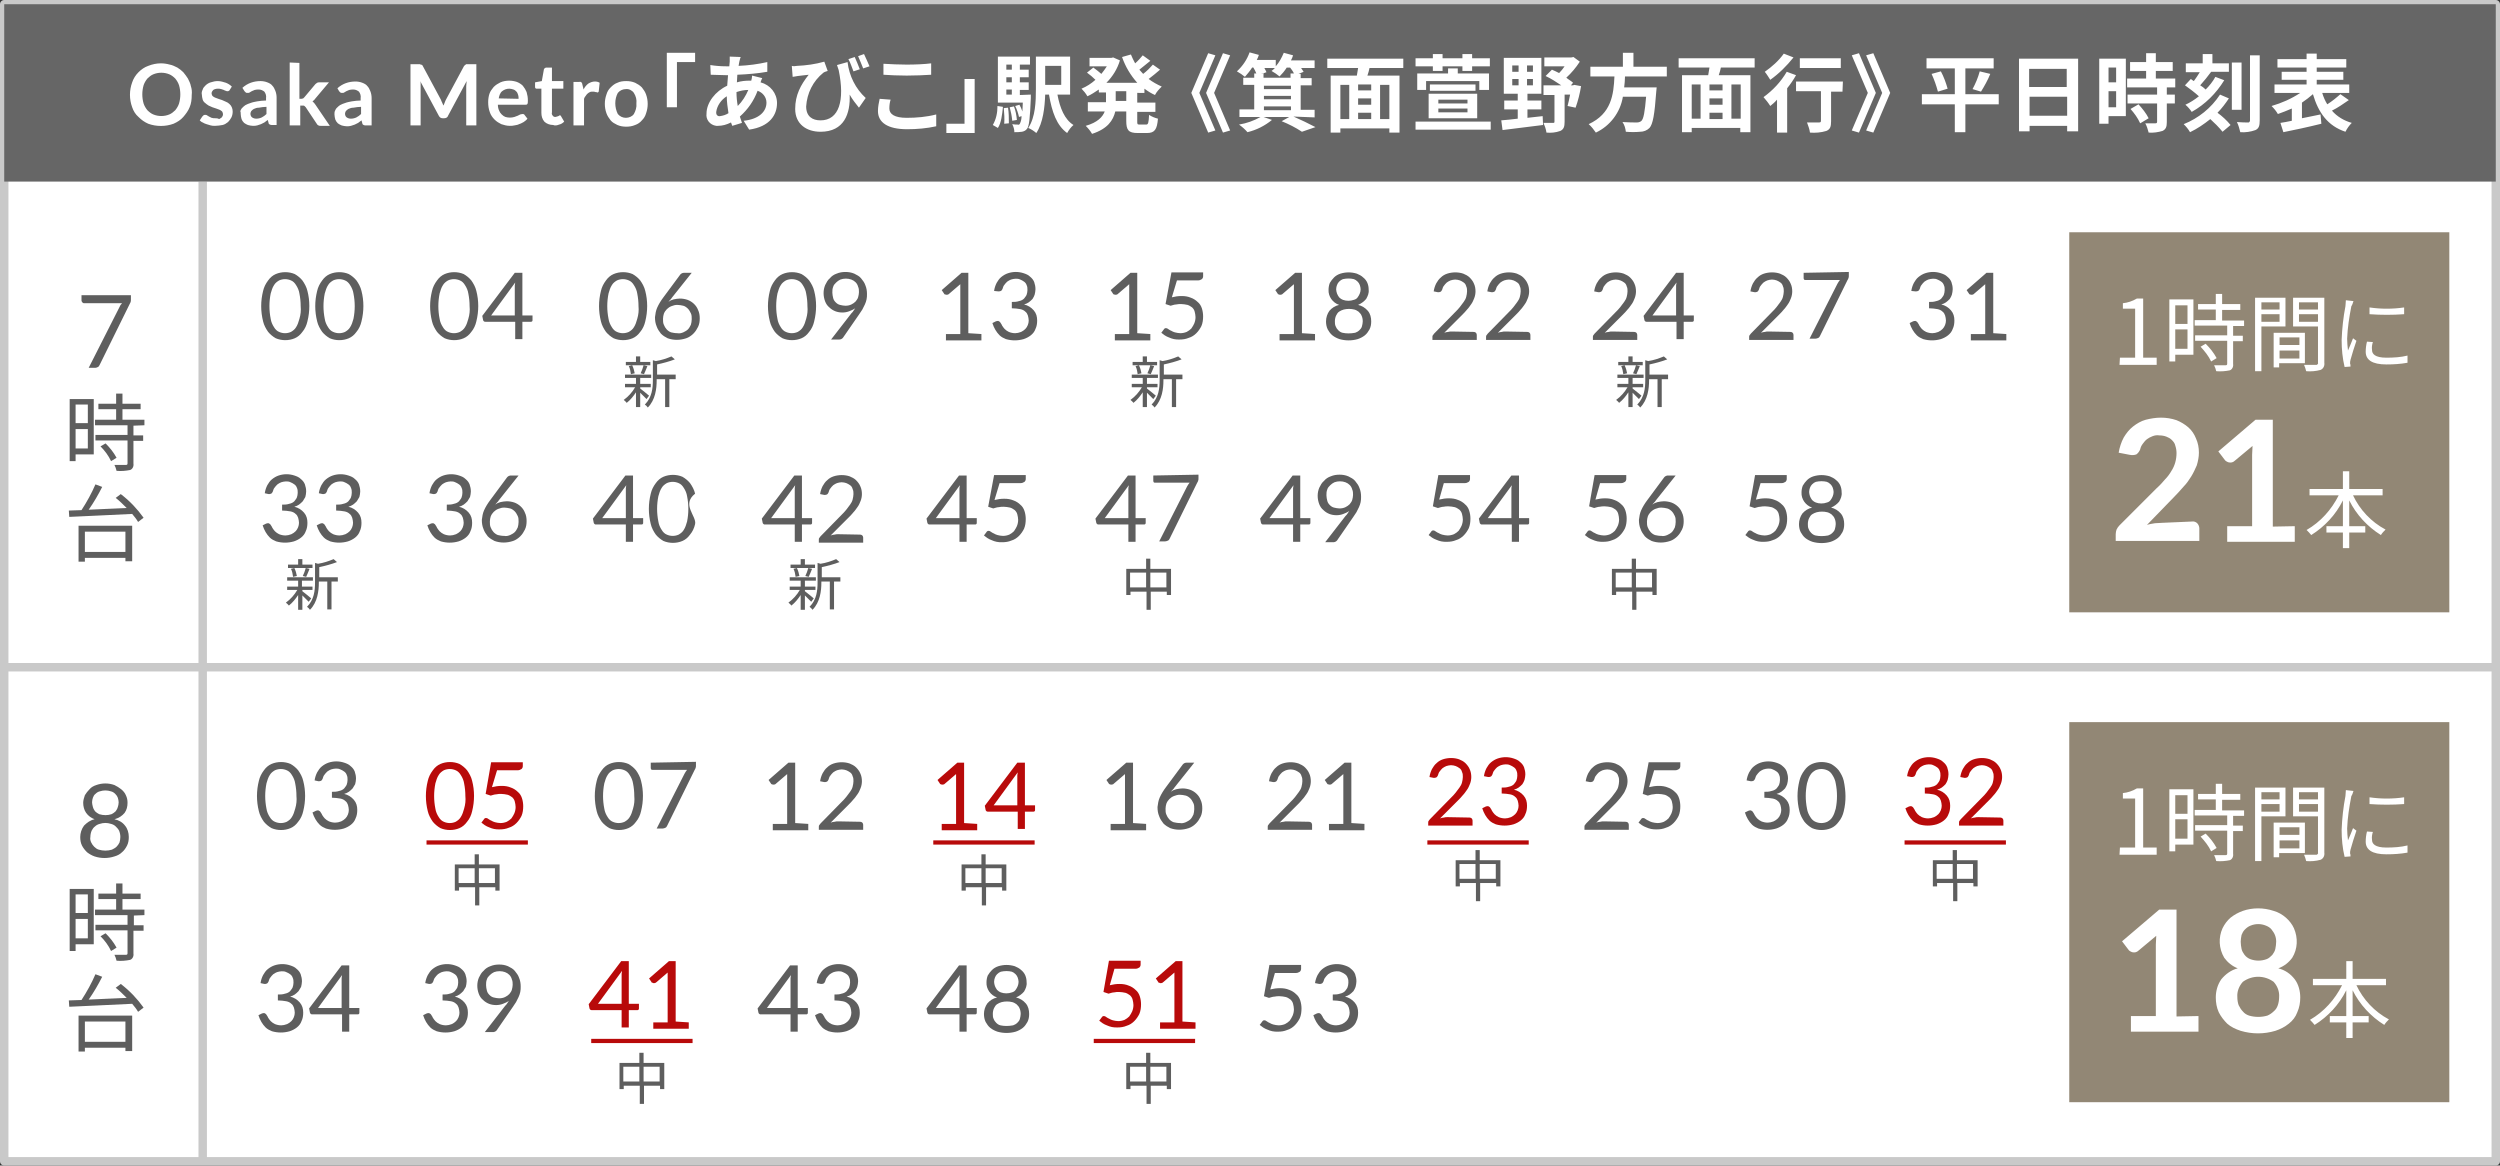 <?xml version="1.0" encoding="utf-8"?>
<!-- Generator: Adobe Illustrator 27.5.0, SVG Export Plug-In . SVG Version: 6.00 Build 0)  -->
<svg version="1.1" id="img_timeline.svg" xmlns="http://www.w3.org/2000/svg" xmlns:xlink="http://www.w3.org/1999/xlink" x="0px"
	 y="0px" viewBox="0 0 592 276" style="enable-background:new 0 0 592 276;" xml:space="preserve">
<rect x="0" y="0" width="592" height="276" fill="#333333" stroke="none"/>
<style type="text/css">
	.st0{fill:#FFFFFF;stroke:#C9C9C9;stroke-width:2;stroke-linejoin:round;}
	.st1{fill-rule:evenodd;clip-rule:evenodd;fill:#C9C9C9;}
	.st2{fill-rule:evenodd;clip-rule:evenodd;fill:#5E5E5E;}
	.st3{fill-rule:evenodd;clip-rule:evenodd;fill:#B80A0A;}
	.st4{fill:#928775;}
	.st5{fill-rule:evenodd;clip-rule:evenodd;fill:#FFFFFF;}
	.st6{fill:#666666;}
</style>
<rect id="長方形_1" x="1" y="1" class="st0" width="590" height="274"/>
<path id="線_3" class="st1" d="M1,159v-2h590v2H1z"/>
<path id="線_3-2" class="st1" d="M47,43h2v232h-2V43z"/>
<path id="_53" class="st2" d="M301.9,230.4h5c0.3,0,0.6-0.1,0.9-0.3c0.2-0.2,0.3-0.4,0.3-0.7v-0.9h-7.5l-1.3,7.4l1.2,0.4
	c0.4-0.1,0.9-0.3,1.3-0.3c0.4-0.1,0.8-0.1,1.2-0.1c0.5,0,1,0.1,1.5,0.2c0.4,0.1,0.8,0.4,1.1,0.6c0.3,0.3,0.5,0.6,0.6,1
	c0.1,0.4,0.2,0.9,0.2,1.3c0,0.5-0.1,1-0.3,1.5c-0.2,0.4-0.4,0.8-0.7,1.2c-0.3,0.3-0.7,0.6-1.1,0.8c-0.5,0.2-1,0.3-1.5,0.3
	c-0.4,0-0.9-0.1-1.3-0.2c-0.3-0.1-0.6-0.2-0.9-0.4c-0.3-0.1-0.5-0.3-0.7-0.4c-0.1-0.1-0.3-0.2-0.5-0.2c-0.2,0-0.4,0.1-0.5,0.3
	l-0.6,0.8c0.3,0.2,0.5,0.4,0.8,0.6c0.3,0.2,0.7,0.4,1,0.5c0.4,0.2,0.8,0.3,1.2,0.4c0.4,0.1,0.9,0.1,1.3,0.1c0.8,0,1.5-0.1,2.2-0.4
	c0.7-0.2,1.3-0.6,1.8-1.1c0.5-0.5,0.9-1.1,1.2-1.7c0.3-0.7,0.4-1.5,0.4-2.3c0-0.6-0.1-1.3-0.3-1.9c-0.2-0.6-0.5-1.1-1-1.5
	c-0.4-0.4-1-0.8-1.6-1c-0.7-0.3-1.4-0.4-2.2-0.4c-0.8,0-1.5,0.1-2.3,0.3L301.9,230.4z M312.4,233c0.2,0,0.4,0,0.6-0.1
	c0.2-0.1,0.3-0.3,0.4-0.5c0.1-0.3,0.2-0.7,0.4-0.9c0.2-0.3,0.4-0.5,0.7-0.8c0.3-0.2,0.6-0.4,0.9-0.5c0.4-0.1,0.7-0.2,1.1-0.2
	c0.4,0,0.7,0,1.1,0.2c0.3,0.1,0.6,0.3,0.9,0.5c0.3,0.2,0.5,0.5,0.6,0.8c0.2,0.4,0.2,0.8,0.2,1.2c0,0.4-0.1,0.8-0.2,1.1
	c-0.1,0.3-0.4,0.6-0.6,0.9c-0.3,0.3-0.7,0.5-1.2,0.6c-0.6,0.2-1.1,0.2-1.7,0.2v1.4c0.7,0,1.4,0.1,2,0.2c0.5,0.1,0.9,0.3,1.2,0.6
	c0.3,0.2,0.5,0.6,0.6,0.9c0.1,0.4,0.2,0.8,0.2,1.2c0,0.7-0.3,1.5-0.8,2c-0.3,0.3-0.6,0.5-1,0.7c-0.5,0.2-1,0.3-1.4,0.3
	c-0.5,0-1-0.1-1.5-0.3c-0.4-0.2-0.7-0.4-1-0.7c-0.2-0.2-0.4-0.5-0.6-0.8c-0.1-0.3-0.3-0.5-0.4-0.7c-0.1-0.2-0.3-0.3-0.5-0.4
	c-0.2,0-0.4,0-0.6,0.1l-0.8,0.4c0.2,0.6,0.4,1.1,0.7,1.6c0.3,0.5,0.6,0.9,1,1.3c0.4,0.4,1,0.7,1.5,0.9c1.4,0.4,2.8,0.4,4.2,0
	c0.6-0.2,1.2-0.5,1.7-0.9c0.5-0.4,0.9-0.9,1.1-1.5c0.3-0.6,0.4-1.3,0.4-2c0-0.9-0.2-1.7-0.8-2.4c-0.6-0.7-1.4-1.2-2.3-1.4
	c0.4-0.1,0.8-0.3,1.1-0.5c0.3-0.2,0.6-0.5,0.9-0.8c0.2-0.3,0.4-0.7,0.5-1c0.1-0.4,0.2-0.9,0.2-1.3c0-0.6-0.1-1.1-0.3-1.7
	c-0.2-0.5-0.5-0.9-1-1.3c-0.4-0.4-0.9-0.6-1.5-0.8c-1.2-0.4-2.5-0.4-3.7,0c-0.6,0.2-1.1,0.5-1.6,0.9c-0.5,0.4-0.8,0.9-1.1,1.4
	c-0.3,0.6-0.5,1.2-0.6,1.9L312.4,233z"/>
<path id="線_4" class="st3" d="M259,247v-1h24v1H259z"/>
<path class="st3" d="M263.9,229.4h5c0.3,0,0.6-0.1,0.9-0.3c0.2-0.2,0.3-0.4,0.3-0.7v-0.9h-7.5l-1.3,7.4l1.2,0.4
	c0.4-0.1,0.9-0.3,1.3-0.3c0.4-0.1,0.8-0.1,1.2-0.1c0.5,0,1,0.1,1.5,0.2c0.4,0.1,0.8,0.4,1.1,0.6c0.3,0.3,0.5,0.6,0.6,1
	c0.1,0.4,0.2,0.9,0.2,1.3c0,0.5-0.1,1-0.3,1.5c-0.2,0.4-0.4,0.8-0.7,1.2c-0.3,0.3-0.7,0.6-1.1,0.8c-0.5,0.2-1,0.3-1.5,0.3
	c-0.4,0-0.9-0.1-1.3-0.2c-0.3-0.1-0.6-0.2-0.9-0.4c-0.3-0.1-0.5-0.3-0.7-0.4c-0.1-0.1-0.3-0.2-0.5-0.2c-0.2,0-0.4,0.1-0.5,0.3
	l-0.6,0.8c0.3,0.2,0.5,0.4,0.8,0.6c0.3,0.2,0.7,0.4,1,0.5c0.4,0.2,0.8,0.3,1.2,0.4c0.4,0.1,0.9,0.1,1.3,0.1c0.8,0,1.5-0.1,2.2-0.4
	c0.7-0.2,1.3-0.6,1.8-1.1c0.5-0.5,0.9-1.1,1.2-1.7c0.3-0.7,0.4-1.5,0.4-2.3c0-0.6-0.1-1.3-0.3-1.9c-0.2-0.6-0.5-1.1-1-1.5
	c-0.4-0.4-1-0.8-1.6-1c-0.7-0.3-1.4-0.4-2.2-0.4c-0.8,0-1.5,0.1-2.3,0.3L263.9,229.4z M280,241.9v-14.3h-1.6l-4.7,4.1l0.6,0.9
	c0,0.1,0.1,0.1,0.2,0.1c0.1,0,0.1,0.1,0.2,0.1c0.1,0,0.2,0,0.3,0c0.1,0,0.2-0.1,0.3-0.1l2.8-2.4c0,0.3,0,0.7,0,1v10.8h-3.4v1.5h8.4
	v-1.5L280,241.9L280,241.9z"/>
<path class="st2" d="M272.4,256.1v-3.5h3.8v3.5H272.4z M267.6,256.1v-3.5h3.8v3.5H267.6L267.6,256.1z M272.4,251.7v-2.4h-1v2.4h-4.7
	v6.2h1v-0.8h3.8v4.3h1v-4.3h3.8v0.8h1v-6.2H272.4z"/>
<path id="_48" class="st2" d="M221.6,238.7l5.7-7.8c0,0.2-0.1,0.5-0.1,0.7c0,0.2,0,0.4,0,0.6v6.5L221.6,238.7L221.6,238.7z
	 M228.9,238.7v-10.1h-1.8l-7.7,10.2l0.2,1c0,0.1,0.1,0.2,0.2,0.3c0.1,0.1,0.2,0.1,0.4,0.1h7v4.1h1.7v-4.1h2c0.1,0,0.2,0,0.3-0.1
	c0.1-0.1,0.1-0.2,0.1-0.3v-1.1L228.9,238.7L228.9,238.7z M236.9,242.8c-0.4-0.1-0.7-0.3-1-0.6c-0.3-0.3-0.5-0.6-0.6-0.9
	c-0.2-0.4-0.2-0.8-0.2-1.2c0-0.5,0.1-1,0.3-1.4c0.2-0.4,0.4-0.7,0.7-0.9c0.3-0.2,0.7-0.4,1.1-0.5c0.8-0.2,1.7-0.2,2.5,0
	c0.4,0.1,0.7,0.3,1,0.5c0.3,0.3,0.6,0.6,0.7,0.9c0.2,0.4,0.3,0.9,0.3,1.4c0,0.4-0.1,0.8-0.2,1.2c-0.1,0.4-0.4,0.7-0.6,0.9
	c-0.3,0.3-0.7,0.5-1,0.6C238.8,243,237.8,243,236.9,242.8z M239.6,230.1c0.3,0.1,0.6,0.3,0.9,0.6c0.2,0.2,0.4,0.5,0.5,0.8
	c0.1,0.3,0.2,0.7,0.2,1c0,0.4-0.1,0.7-0.2,1c-0.1,0.3-0.3,0.6-0.5,0.9c-0.2,0.3-0.5,0.5-0.9,0.6c-0.8,0.3-1.8,0.3-2.6,0
	c-0.3-0.1-0.6-0.3-0.9-0.6c-0.2-0.3-0.4-0.6-0.5-0.9c-0.1-0.3-0.2-0.7-0.2-1c0-0.4,0.1-0.7,0.2-1c0.1-0.3,0.3-0.6,0.5-0.8
	c0.3-0.3,0.6-0.5,0.9-0.6C237.9,229.9,238.8,229.9,239.6,230.1L239.6,230.1z M242.5,234.8c0.4-0.7,0.7-1.4,0.6-2.2
	c0-0.6-0.1-1.1-0.3-1.6c-0.2-0.5-0.6-1-1-1.3c-0.4-0.4-1-0.7-1.5-0.9c-1.3-0.4-2.6-0.4-3.9,0c-0.6,0.2-1.1,0.5-1.5,0.9
	c-0.4,0.4-0.7,0.8-1,1.3c-0.2,0.5-0.3,1.1-0.3,1.6c-0.1,1.6,1,3.1,2.5,3.6c-0.9,0.2-1.7,0.7-2.3,1.4c-0.5,0.7-0.8,1.6-0.8,2.5
	c0,0.6,0.1,1.3,0.4,1.9c0.3,0.5,0.6,1,1.1,1.4c0.5,0.4,1.1,0.7,1.7,0.9c1.4,0.4,2.9,0.4,4.3,0c0.6-0.2,1.2-0.5,1.7-0.9
	c0.5-0.4,0.8-0.9,1.1-1.4c0.3-0.6,0.4-1.2,0.4-1.9c0-0.9-0.2-1.8-0.8-2.5c-0.6-0.7-1.4-1.2-2.3-1.4
	C241.3,235.9,242,235.4,242.5,234.8L242.5,234.8z"/>
<path id="_43" class="st2" d="M181.6,238.7l5.7-7.8c0,0.2-0.1,0.5-0.1,0.7c0,0.2,0,0.4,0,0.6v6.5L181.6,238.7L181.6,238.7z
	 M188.9,238.7v-10.1h-1.8l-7.7,10.2l0.2,1c0,0.1,0.1,0.2,0.2,0.3c0.1,0.1,0.2,0.1,0.4,0.1h7v4.1h1.7v-4.1h2c0.1,0,0.2,0,0.3-0.1
	c0.1-0.1,0.1-0.2,0.1-0.3v-1.1L188.9,238.7L188.9,238.7z M194.4,233c0.2,0,0.4,0,0.6-0.1c0.2-0.1,0.3-0.3,0.4-0.5
	c0.1-0.3,0.2-0.7,0.4-0.9c0.2-0.3,0.4-0.5,0.7-0.8c0.3-0.2,0.6-0.4,0.9-0.5c0.4-0.1,0.7-0.2,1.1-0.2c0.4,0,0.7,0,1.1,0.2
	c0.3,0.1,0.6,0.3,0.9,0.5c0.3,0.2,0.5,0.5,0.6,0.8c0.2,0.4,0.2,0.8,0.2,1.2c0,0.4-0.1,0.8-0.2,1.1c-0.1,0.3-0.4,0.6-0.6,0.9
	c-0.3,0.3-0.7,0.5-1.2,0.6c-0.6,0.2-1.1,0.2-1.7,0.2v1.4c0.7,0,1.4,0.1,2,0.2c0.5,0.1,0.9,0.3,1.2,0.6c0.3,0.2,0.5,0.6,0.6,0.9
	c0.1,0.4,0.2,0.8,0.2,1.2c0,0.7-0.3,1.5-0.8,2c-0.3,0.3-0.6,0.5-1,0.7c-0.5,0.2-1,0.3-1.4,0.3c-0.5,0-1-0.1-1.5-0.3
	c-0.4-0.2-0.7-0.4-1-0.7c-0.2-0.2-0.4-0.5-0.6-0.8c-0.1-0.3-0.3-0.5-0.4-0.7c-0.1-0.2-0.3-0.3-0.5-0.4c-0.2,0-0.4,0-0.6,0.1
	l-0.8,0.4c0.2,0.6,0.4,1.1,0.7,1.6c0.3,0.5,0.6,0.9,1,1.3c0.4,0.4,1,0.7,1.5,0.9c1.4,0.4,2.8,0.4,4.2,0c0.6-0.2,1.2-0.5,1.7-0.9
	c0.5-0.4,0.9-0.9,1.1-1.5c0.3-0.6,0.4-1.3,0.4-2c0-0.9-0.2-1.7-0.8-2.4c-0.6-0.7-1.4-1.2-2.3-1.4c0.4-0.1,0.8-0.3,1.1-0.5
	c0.3-0.2,0.6-0.5,0.9-0.8c0.2-0.3,0.4-0.7,0.5-1c0.1-0.4,0.2-0.9,0.2-1.3c0-0.6-0.1-1.1-0.3-1.7c-0.2-0.5-0.5-0.9-1-1.3
	c-0.4-0.4-0.9-0.6-1.5-0.8c-1.2-0.4-2.5-0.4-3.7,0c-0.6,0.2-1.1,0.5-1.6,0.9c-0.5,0.4-0.8,0.9-1.1,1.4c-0.3,0.6-0.5,1.2-0.6,1.9
	L194.4,233z"/>
<path id="線_4-2" class="st3" d="M140,247v-1h24v1H140z"/>
<path class="st3" d="M141.6,237.7l5.7-7.8c0,0.2-0.1,0.5-0.1,0.7c0,0.2,0,0.4,0,0.6v6.5L141.6,237.7L141.6,237.7z M148.9,237.7
	v-10.1h-1.8l-7.7,10.2l0.2,1c0,0.1,0.1,0.2,0.2,0.3c0.1,0.1,0.2,0.1,0.4,0.1h7v4.1h1.7v-4.1h2c0.1,0,0.2,0,0.3-0.1
	c0.1-0.1,0.1-0.2,0.1-0.3v-1.1L148.9,237.7L148.9,237.7z M160,241.9v-14.3h-1.6l-4.7,4.1l0.6,0.9c0,0.1,0.1,0.1,0.2,0.1
	c0.1,0,0.1,0.1,0.2,0.1c0.1,0,0.2,0,0.3,0c0.1,0,0.2-0.1,0.3-0.1l2.8-2.4c0,0.3,0,0.7,0,1v10.8h-3.4v1.5h8.4v-1.5L160,241.9
	L160,241.9z"/>
<path class="st2" d="M152.4,256.1v-3.5h3.8v3.5H152.4z M147.6,256.1v-3.5h3.8v3.5H147.6L147.6,256.1z M152.4,251.7v-2.4h-1v2.4h-4.7
	v6.2h1v-0.8h3.8v4.3h1v-4.3h3.8v0.8h1v-6.2H152.4z"/>
<path id="_39" class="st2" d="M101.6,233c0.2,0,0.4,0,0.6-0.1c0.2-0.1,0.3-0.3,0.4-0.5c0.1-0.3,0.2-0.7,0.4-0.9
	c0.2-0.3,0.4-0.5,0.7-0.8c0.3-0.2,0.6-0.4,0.9-0.5c0.4-0.1,0.7-0.2,1.1-0.2c0.4,0,0.7,0,1.1,0.2c0.3,0.1,0.6,0.3,0.9,0.5
	c0.3,0.2,0.5,0.5,0.6,0.8c0.2,0.4,0.2,0.8,0.2,1.2c0,0.4-0.1,0.8-0.2,1.1c-0.1,0.3-0.4,0.6-0.6,0.9c-0.3,0.3-0.7,0.5-1.2,0.6
	c-0.6,0.2-1.1,0.2-1.7,0.2v1.4c0.7,0,1.4,0.1,2,0.2c0.5,0.1,0.9,0.3,1.2,0.6c0.3,0.2,0.5,0.6,0.6,0.9c0.1,0.4,0.2,0.8,0.2,1.2
	c0,0.7-0.3,1.5-0.8,2c-0.3,0.3-0.6,0.5-1,0.7c-0.5,0.2-1,0.3-1.4,0.3c-0.5,0-1-0.1-1.5-0.3c-0.4-0.2-0.7-0.4-1-0.7
	c-0.2-0.2-0.4-0.5-0.6-0.8c-0.1-0.3-0.3-0.5-0.4-0.7c-0.1-0.2-0.3-0.3-0.5-0.4c-0.2,0-0.4,0-0.6,0.1l-0.8,0.4
	c0.2,0.6,0.4,1.1,0.7,1.6c0.3,0.5,0.6,0.9,1,1.3c0.4,0.4,1,0.7,1.5,0.9c1.4,0.4,2.8,0.4,4.2,0c0.6-0.2,1.2-0.5,1.7-0.9
	c0.5-0.4,0.9-0.9,1.1-1.5c0.3-0.6,0.4-1.3,0.4-2c0-0.9-0.2-1.7-0.8-2.4c-0.6-0.7-1.4-1.2-2.3-1.4c0.4-0.1,0.8-0.3,1.1-0.5
	c0.3-0.2,0.6-0.5,0.9-0.8c0.2-0.3,0.4-0.7,0.6-1c0.1-0.4,0.2-0.9,0.2-1.3c0-0.6-0.1-1.1-0.3-1.7c-0.2-0.5-0.5-0.9-1-1.3
	c-0.4-0.4-0.9-0.6-1.5-0.8c-1.2-0.4-2.5-0.4-3.7,0c-0.6,0.2-1.1,0.5-1.6,0.9c-0.5,0.4-0.8,0.9-1.1,1.4c-0.3,0.6-0.5,1.2-0.6,1.9
	L101.6,233z M115.3,231.9c0.1-0.4,0.4-0.7,0.7-1c0.3-0.3,0.6-0.5,1-0.7c0.8-0.3,1.8-0.3,2.6,0c0.8,0.3,1.4,0.9,1.6,1.7
	c0.2,0.4,0.2,0.9,0.2,1.3c0,0.4-0.1,0.8-0.2,1.2c-0.1,0.4-0.4,0.7-0.6,1c-0.3,0.3-0.6,0.5-1,0.7c-0.4,0.2-0.9,0.3-1.4,0.3
	c-0.4,0-0.9-0.1-1.3-0.2c-0.4-0.1-0.7-0.3-1-0.6c-0.3-0.3-0.5-0.6-0.6-1c-0.1-0.4-0.2-0.9-0.2-1.3
	C115.1,232.8,115.1,232.4,115.3,231.9L115.3,231.9z M114.8,244.4h1.8c0.2,0,0.4,0,0.6-0.1c0.2-0.1,0.3-0.2,0.4-0.3l3.8-5.5
	c0.3-0.4,0.5-0.8,0.8-1.2c0.2-0.4,0.4-0.8,0.6-1.2c0.2-0.4,0.3-0.8,0.4-1.2c0.1-0.4,0.1-0.9,0.1-1.3c0-0.7-0.1-1.4-0.4-2.1
	c-0.2-0.6-0.6-1.1-1-1.6c-0.4-0.5-1-0.8-1.6-1.1c-0.7-0.3-1.4-0.4-2.1-0.4c-0.7,0-1.4,0.1-2.1,0.4c-0.6,0.2-1.2,0.6-1.6,1.1
	c-0.5,0.4-0.8,1-1.1,1.6c-0.5,1.2-0.5,2.6,0,3.9c0.2,0.5,0.5,1,1,1.4c0.4,0.4,0.9,0.7,1.4,0.9c0.5,0.2,1.1,0.3,1.7,0.3
	c0.5,0,1.1-0.1,1.6-0.3c0.5-0.2,1-0.4,1.4-0.7c-0.1,0.2-0.3,0.4-0.4,0.6c-0.1,0.2-0.3,0.4-0.5,0.6L114.8,244.4z"/>
<path id="_34" class="st2" d="M62.6,233c0.2,0,0.4,0,0.6-0.1c0.2-0.1,0.3-0.3,0.4-0.5c0.1-0.3,0.2-0.7,0.4-0.9
	c0.2-0.3,0.4-0.5,0.7-0.8c0.3-0.2,0.6-0.4,0.9-0.5c0.4-0.1,0.7-0.2,1.1-0.2c0.4,0,0.7,0,1.1,0.2c0.3,0.1,0.6,0.3,0.9,0.5
	c0.3,0.2,0.5,0.5,0.6,0.8c0.2,0.4,0.2,0.8,0.2,1.2c0,0.4-0.1,0.8-0.2,1.1c-0.1,0.3-0.4,0.6-0.6,0.9c-0.3,0.3-0.7,0.5-1.2,0.6
	c-0.6,0.2-1.1,0.2-1.7,0.2v1.4c0.7,0,1.4,0.1,2,0.2c0.5,0.1,0.9,0.3,1.2,0.6c0.3,0.2,0.5,0.6,0.6,0.9c0.1,0.4,0.2,0.8,0.2,1.2
	c0,0.7-0.3,1.5-0.8,2c-0.3,0.3-0.6,0.5-1,0.7c-0.5,0.2-1,0.3-1.4,0.3c-0.5,0-1-0.1-1.5-0.3c-0.4-0.2-0.7-0.4-1-0.7
	c-0.2-0.2-0.4-0.5-0.6-0.8c-0.1-0.3-0.3-0.5-0.4-0.7c-0.1-0.2-0.3-0.3-0.5-0.4c-0.2,0-0.4,0-0.6,0.1l-0.8,0.4
	c0.2,0.6,0.4,1.1,0.7,1.6c0.3,0.5,0.6,0.9,1,1.3c0.4,0.4,1,0.7,1.5,0.9c1.4,0.4,2.8,0.4,4.2,0c0.6-0.2,1.2-0.5,1.7-0.9
	c0.5-0.4,0.9-0.9,1.1-1.5c0.3-0.6,0.4-1.3,0.4-2c0-0.9-0.2-1.7-0.8-2.4c-0.6-0.7-1.4-1.2-2.3-1.4c0.4-0.1,0.8-0.3,1.1-0.5
	c0.3-0.2,0.6-0.5,0.9-0.8c0.2-0.3,0.4-0.7,0.6-1c0.1-0.4,0.2-0.9,0.2-1.3c0-0.6-0.1-1.1-0.3-1.7c-0.2-0.5-0.5-0.9-1-1.3
	c-0.4-0.4-0.9-0.6-1.5-0.8c-1.2-0.4-2.5-0.4-3.7,0c-0.6,0.2-1.1,0.5-1.6,0.9c-0.5,0.4-0.8,0.9-1.1,1.4c-0.3,0.6-0.5,1.2-0.6,1.9
	L62.6,233z M75.3,238.7l5.7-7.8c0,0.2-0.1,0.5-0.1,0.7s0,0.4,0,0.6v6.5L75.3,238.7L75.3,238.7z M82.7,238.7v-10.1h-1.8l-7.7,10.2
	l0.2,1c0,0.1,0.1,0.2,0.2,0.3c0.1,0.1,0.2,0.1,0.4,0.1h7v4.1h1.7v-4.1h2c0.1,0,0.2,0,0.3-0.1c0.1-0.1,0.1-0.2,0.1-0.3v-1.1
	L82.7,238.7L82.7,238.7z"/>
<path id="線_4-3" class="st3" d="M451,200v-1h24v1H451z"/>
<path class="st3" d="M452.6,184c0.2,0,0.4,0,0.6-0.1c0.2-0.1,0.3-0.3,0.4-0.5c0.1-0.3,0.2-0.7,0.4-0.9c0.2-0.3,0.4-0.5,0.7-0.8
	c0.3-0.2,0.6-0.4,0.9-0.5c0.4-0.1,0.7-0.2,1.1-0.2c0.4,0,0.7,0,1.1,0.2c0.3,0.1,0.6,0.3,0.9,0.5c0.3,0.2,0.5,0.5,0.6,0.8
	c0.2,0.4,0.2,0.8,0.2,1.2c0,0.4-0.1,0.8-0.2,1.1c-0.1,0.3-0.4,0.6-0.6,0.9c-0.3,0.3-0.7,0.5-1.2,0.6c-0.6,0.2-1.1,0.2-1.7,0.2v1.4
	c0.7,0,1.4,0.1,2,0.2c0.5,0.1,0.9,0.3,1.2,0.6c0.3,0.2,0.5,0.6,0.6,0.9c0.1,0.4,0.2,0.8,0.2,1.2c0,0.7-0.3,1.5-0.8,2
	c-0.3,0.3-0.6,0.5-1,0.7c-0.5,0.2-1,0.3-1.4,0.3c-0.5,0-1-0.1-1.5-0.3c-0.4-0.2-0.7-0.4-1-0.7c-0.2-0.2-0.4-0.5-0.6-0.8
	c-0.1-0.3-0.3-0.5-0.4-0.7c-0.1-0.2-0.3-0.3-0.5-0.4c-0.2,0-0.4,0-0.6,0.1l-0.8,0.4c0.2,0.6,0.4,1.1,0.7,1.6c0.3,0.5,0.6,0.9,1,1.3
	c0.4,0.4,1,0.7,1.5,0.9c1.4,0.4,2.8,0.4,4.2,0c0.6-0.2,1.2-0.5,1.7-0.9c0.5-0.4,0.9-0.9,1.1-1.5c0.3-0.6,0.4-1.3,0.4-2
	c0-0.9-0.2-1.7-0.8-2.4c-0.6-0.7-1.4-1.2-2.3-1.4c0.4-0.1,0.8-0.3,1.1-0.5c0.3-0.2,0.6-0.5,0.9-0.8c0.2-0.3,0.4-0.7,0.5-1
	c0.1-0.4,0.2-0.9,0.2-1.3c0-0.6-0.1-1.1-0.3-1.7c-0.2-0.5-0.5-0.9-1-1.3c-0.4-0.4-0.9-0.6-1.5-0.8c-1.2-0.4-2.5-0.4-3.7,0
	c-0.6,0.2-1.1,0.5-1.6,0.9c-0.5,0.4-0.8,0.9-1.1,1.4c-0.3,0.6-0.5,1.2-0.6,1.9L452.6,184z M468.5,193.5c-0.3,0-0.6,0-0.9,0.1
	c-0.3,0-0.6,0.1-0.9,0.2l4.2-4.2c0.4-0.4,0.9-0.9,1.2-1.3c0.4-0.4,0.7-0.9,1-1.3c0.3-0.4,0.5-0.9,0.7-1.4c0.2-0.5,0.3-1.1,0.3-1.6
	c0-0.6-0.1-1.3-0.4-1.9c-0.2-0.5-0.6-1-1-1.4c-0.4-0.4-1-0.7-1.5-0.9c-0.6-0.2-1.2-0.3-1.9-0.3c-0.6,0-1.3,0.1-1.9,0.3
	c-0.6,0.2-1.1,0.5-1.5,0.9c-0.5,0.4-0.8,0.9-1.1,1.4c-0.3,0.6-0.5,1.2-0.6,1.9l1,0.2c0.2,0,0.4,0,0.6-0.1c0.2-0.1,0.3-0.3,0.4-0.5
	c0.1-0.3,0.2-0.7,0.4-0.9c0.2-0.3,0.4-0.5,0.7-0.8c0.3-0.2,0.6-0.4,0.9-0.5c0.4-0.1,0.7-0.2,1.1-0.2c0.4,0,0.8,0.1,1.1,0.2
	c0.3,0.1,0.6,0.3,0.9,0.5c0.3,0.2,0.5,0.5,0.6,0.9c0.2,0.4,0.2,0.8,0.2,1.2c0,0.4-0.1,0.9-0.2,1.3c-0.1,0.4-0.3,0.8-0.6,1.2
	c-0.3,0.4-0.6,0.8-0.9,1.2c-0.3,0.4-0.7,0.8-1.1,1.2l-5,5.1c-0.1,0.1-0.2,0.3-0.3,0.4c-0.1,0.1-0.1,0.3-0.1,0.4v0.7h10.5v-1.2
	c0-0.2-0.1-0.4-0.2-0.5c-0.1-0.1-0.3-0.2-0.5-0.2L468.5,193.5L468.5,193.5z"/>
<path class="st2" d="M463.4,208.1v-3.5h3.8v3.5H463.4L463.4,208.1z M458.6,208.1v-3.5h3.8v3.5H458.6L458.6,208.1z M463.4,203.7v-2.4
	h-1v2.4h-4.7v6.2h1v-0.8h3.8v4.3h1v-4.3h3.8v0.8h1v-6.2H463.4L463.4,203.7z"/>
<path id="_30" class="st2" d="M414.6,185c0.2,0,0.4,0,0.6-0.1c0.2-0.1,0.3-0.3,0.4-0.5c0.1-0.3,0.2-0.7,0.4-0.9
	c0.2-0.3,0.4-0.5,0.7-0.8c0.3-0.2,0.6-0.4,0.9-0.5c0.4-0.1,0.7-0.2,1.1-0.2c0.4,0,0.7,0,1.1,0.2c0.3,0.1,0.6,0.3,0.9,0.5
	c0.3,0.2,0.5,0.5,0.6,0.8c0.2,0.4,0.2,0.8,0.2,1.2c0,0.4-0.1,0.8-0.2,1.1c-0.1,0.3-0.4,0.6-0.6,0.9c-0.3,0.3-0.7,0.5-1.2,0.6
	c-0.6,0.2-1.1,0.2-1.7,0.2v1.4c0.7,0,1.4,0.1,2,0.2c0.5,0.1,0.9,0.3,1.2,0.6c0.3,0.2,0.5,0.6,0.6,0.9c0.1,0.4,0.2,0.8,0.2,1.2
	c0,0.7-0.3,1.5-0.8,2c-0.3,0.3-0.6,0.5-1,0.7c-0.5,0.2-1,0.3-1.4,0.3c-0.5,0-1-0.1-1.5-0.3c-0.4-0.2-0.7-0.4-1-0.7
	c-0.2-0.2-0.4-0.5-0.6-0.8c-0.1-0.3-0.3-0.5-0.4-0.7c-0.1-0.2-0.3-0.3-0.5-0.4c-0.2,0-0.4,0-0.6,0.1l-0.8,0.4
	c0.2,0.6,0.4,1.1,0.7,1.6c0.3,0.5,0.6,0.9,1,1.3c0.4,0.4,1,0.7,1.5,0.9c1.4,0.4,2.8,0.4,4.2,0c0.6-0.2,1.2-0.5,1.7-0.9
	c0.5-0.4,0.9-0.9,1.1-1.5c0.3-0.6,0.4-1.3,0.4-2c0-0.9-0.2-1.7-0.8-2.4c-0.6-0.7-1.4-1.2-2.3-1.4c0.4-0.1,0.8-0.3,1.1-0.5
	c0.3-0.2,0.6-0.5,0.9-0.8c0.2-0.3,0.4-0.7,0.5-1c0.1-0.4,0.2-0.9,0.2-1.3c0-0.6-0.1-1.1-0.3-1.7c-0.2-0.5-0.5-0.9-1-1.3
	c-0.4-0.4-0.9-0.6-1.5-0.8c-1.2-0.4-2.5-0.4-3.7,0c-0.6,0.2-1.1,0.5-1.6,0.9c-0.5,0.4-0.8,0.9-1.1,1.4c-0.3,0.6-0.5,1.2-0.6,1.9
	L414.6,185z M436.6,184.9c-0.2-0.9-0.7-1.8-1.2-2.5c-0.5-0.6-1.1-1.1-1.8-1.5c-1.4-0.6-3.1-0.6-4.5,0c-0.7,0.3-1.3,0.8-1.8,1.5
	c-0.6,0.8-1,1.6-1.2,2.5c-0.6,2.4-0.6,4.8,0,7.2c0.2,0.9,0.7,1.8,1.2,2.5c0.5,0.6,1.1,1.1,1.8,1.5c1.4,0.6,3.1,0.6,4.5,0
	c0.7-0.3,1.3-0.8,1.8-1.5c0.6-0.7,1-1.6,1.2-2.5C437.2,189.7,437.1,187.3,436.6,184.9L436.6,184.9z M434.7,191.5
	c-0.2,0.7-0.4,1.4-0.8,2c-0.3,0.5-0.7,0.8-1.2,1.1c-0.9,0.4-1.9,0.4-2.8,0c-0.5-0.2-0.9-0.6-1.2-1.1c-0.4-0.6-0.7-1.3-0.8-2
	c-0.2-1-0.3-2-0.3-3c0-1,0.1-2,0.3-3c0.2-0.7,0.4-1.4,0.8-2c0.3-0.5,0.7-0.8,1.2-1.1c0.9-0.4,1.9-0.4,2.8,0c0.5,0.2,0.9,0.6,1.2,1.1
	c0.4,0.6,0.7,1.3,0.8,2c0.2,1,0.3,2,0.3,3C435,189.5,434.9,190.5,434.7,191.5L434.7,191.5z"/>
<path id="_25" class="st2" d="M379.8,194.5c-0.3,0-0.6,0-0.9,0.1c-0.3,0-0.6,0.1-0.9,0.2l4.2-4.2c0.4-0.4,0.9-0.9,1.2-1.3
	c0.4-0.4,0.7-0.9,1-1.3c0.3-0.4,0.5-0.9,0.7-1.4c0.2-0.5,0.3-1.1,0.3-1.6c0-0.6-0.1-1.3-0.4-1.9c-0.2-0.5-0.6-1-1-1.4
	c-0.4-0.4-1-0.7-1.5-0.9c-0.6-0.2-1.2-0.3-1.9-0.3c-0.6,0-1.3,0.1-1.9,0.3c-0.6,0.2-1.1,0.5-1.5,0.9c-0.5,0.4-0.8,0.9-1.1,1.4
	c-0.3,0.6-0.5,1.2-0.6,1.9l1,0.2c0.2,0,0.4,0,0.6-0.1c0.2-0.1,0.3-0.3,0.4-0.5c0.1-0.3,0.2-0.7,0.4-0.9c0.2-0.3,0.4-0.5,0.7-0.8
	c0.3-0.2,0.6-0.4,0.9-0.5c0.4-0.1,0.7-0.2,1.1-0.2c0.4,0,0.8,0.1,1.1,0.2c0.3,0.1,0.6,0.3,0.9,0.5c0.3,0.2,0.5,0.5,0.6,0.9
	c0.2,0.4,0.2,0.8,0.2,1.2c0,0.4-0.1,0.9-0.2,1.3c-0.1,0.4-0.3,0.8-0.6,1.2c-0.3,0.4-0.6,0.8-0.9,1.2c-0.3,0.4-0.7,0.8-1.1,1.2
	l-5,5.1c-0.1,0.1-0.2,0.3-0.3,0.4c-0.1,0.1-0.1,0.3-0.1,0.4v0.7h10.5v-1.2c0-0.2-0.1-0.4-0.2-0.5c-0.1-0.1-0.3-0.2-0.5-0.2
	L379.8,194.5L379.8,194.5z M391.7,182.4h5c0.3,0,0.6-0.1,0.9-0.3c0.2-0.2,0.3-0.4,0.3-0.7v-0.9h-7.5L389,188l1.2,0.4
	c0.4-0.1,0.9-0.3,1.3-0.3c0.4-0.1,0.8-0.1,1.2-0.1c0.5,0,1,0.1,1.5,0.2c0.4,0.1,0.8,0.4,1.1,0.6c0.3,0.3,0.5,0.6,0.6,1
	c0.1,0.4,0.2,0.9,0.2,1.3c0,0.5-0.1,1-0.3,1.5c-0.2,0.4-0.4,0.8-0.7,1.2c-0.3,0.3-0.7,0.6-1.1,0.8c-0.5,0.2-1,0.3-1.5,0.3
	c-0.4,0-0.9-0.1-1.3-0.2c-0.3-0.1-0.6-0.2-0.9-0.4c-0.3-0.1-0.5-0.3-0.7-0.4c-0.1-0.1-0.3-0.2-0.5-0.2c-0.2,0-0.4,0.1-0.5,0.3
	l-0.6,0.8c0.3,0.2,0.5,0.4,0.8,0.6c0.3,0.2,0.7,0.4,1,0.5c0.4,0.2,0.8,0.3,1.2,0.4c0.4,0.1,0.9,0.1,1.3,0.1c0.8,0,1.5-0.1,2.2-0.4
	c0.7-0.2,1.3-0.6,1.8-1.1c0.5-0.5,0.9-1.1,1.2-1.7c0.3-0.7,0.4-1.5,0.4-2.3c0-0.6-0.1-1.3-0.3-1.9c-0.2-0.6-0.5-1.1-1-1.5
	c-0.4-0.4-1-0.8-1.6-1c-0.7-0.3-1.4-0.4-2.2-0.4c-0.8,0-1.5,0.1-2.3,0.3L391.7,182.4z"/>
<path id="線_4-4" class="st3" d="M338,200v-1h24v1H338z"/>
<path class="st3" d="M342.8,193.5c-0.3,0-0.6,0-0.9,0.1c-0.3,0-0.6,0.1-0.9,0.2l4.2-4.2c0.4-0.4,0.9-0.9,1.2-1.3
	c0.4-0.4,0.7-0.9,1-1.3c0.3-0.4,0.5-0.9,0.7-1.4c0.2-0.5,0.3-1.1,0.3-1.6c0-0.6-0.1-1.3-0.4-1.9c-0.2-0.5-0.6-1-1-1.4
	c-0.4-0.4-1-0.7-1.5-0.9c-0.6-0.2-1.2-0.3-1.9-0.3c-0.6,0-1.3,0.1-1.9,0.3c-0.6,0.2-1.1,0.5-1.5,0.9c-0.5,0.4-0.8,0.9-1.1,1.4
	c-0.3,0.6-0.5,1.2-0.6,1.9l1,0.2c0.2,0,0.4,0,0.6-0.1c0.2-0.1,0.3-0.3,0.4-0.5c0.1-0.3,0.2-0.7,0.4-0.9c0.2-0.3,0.4-0.5,0.7-0.8
	c0.3-0.2,0.6-0.4,0.9-0.5c0.4-0.1,0.7-0.2,1.1-0.2c0.4,0,0.8,0.1,1.1,0.2c0.3,0.1,0.6,0.3,0.9,0.5c0.3,0.2,0.5,0.5,0.6,0.9
	c0.2,0.4,0.2,0.8,0.2,1.2c0,0.4-0.1,0.9-0.2,1.3c-0.1,0.4-0.3,0.8-0.6,1.2c-0.3,0.4-0.6,0.8-0.9,1.2c-0.3,0.4-0.7,0.8-1.1,1.2
	l-5,5.1c-0.1,0.1-0.2,0.3-0.3,0.4c-0.1,0.1-0.1,0.3-0.1,0.4v0.7h10.5v-1.2c0-0.2-0.1-0.4-0.2-0.5c-0.1-0.1-0.3-0.2-0.5-0.2
	L342.8,193.5L342.8,193.5z M352.4,184c0.2,0,0.4,0,0.6-0.1c0.2-0.1,0.3-0.3,0.4-0.5c0.1-0.3,0.2-0.7,0.4-0.9
	c0.2-0.3,0.4-0.5,0.7-0.8c0.3-0.2,0.6-0.4,0.9-0.5c0.4-0.1,0.7-0.2,1.1-0.2c0.4,0,0.7,0,1.1,0.2c0.3,0.1,0.6,0.3,0.9,0.5
	c0.3,0.2,0.5,0.5,0.6,0.8c0.2,0.4,0.2,0.8,0.2,1.2c0,0.4-0.1,0.8-0.2,1.1c-0.1,0.3-0.4,0.6-0.6,0.9c-0.3,0.3-0.7,0.5-1.2,0.6
	c-0.6,0.2-1.1,0.2-1.7,0.2v1.4c0.7,0,1.4,0.1,2,0.2c0.5,0.1,0.9,0.3,1.2,0.6c0.3,0.2,0.5,0.6,0.6,0.9c0.1,0.4,0.2,0.8,0.2,1.2
	c0,0.7-0.3,1.5-0.8,2c-0.3,0.3-0.6,0.5-1,0.7c-0.5,0.2-1,0.3-1.4,0.3c-0.5,0-1-0.1-1.5-0.3c-0.4-0.2-0.7-0.4-1-0.7
	c-0.2-0.2-0.4-0.5-0.6-0.8c-0.1-0.3-0.3-0.5-0.4-0.7c-0.1-0.2-0.3-0.3-0.5-0.4c-0.2,0-0.4,0-0.6,0.1l-0.8,0.4
	c0.2,0.6,0.4,1.1,0.7,1.6c0.3,0.5,0.6,0.9,1,1.3c0.4,0.4,1,0.7,1.5,0.9c1.4,0.4,2.8,0.4,4.2,0c0.6-0.2,1.2-0.5,1.7-0.9
	c0.5-0.4,0.9-0.9,1.1-1.5c0.3-0.6,0.4-1.3,0.4-2c0-0.9-0.2-1.7-0.8-2.4c-0.6-0.7-1.4-1.2-2.3-1.4c0.4-0.1,0.8-0.3,1.1-0.5
	c0.3-0.2,0.6-0.5,0.9-0.8c0.2-0.3,0.4-0.7,0.5-1c0.1-0.4,0.2-0.9,0.2-1.3c0-0.6-0.1-1.1-0.3-1.7c-0.2-0.5-0.5-0.9-1-1.3
	c-0.4-0.4-0.9-0.6-1.5-0.8c-1.2-0.4-2.5-0.4-3.7,0c-0.6,0.2-1.1,0.5-1.6,0.9c-0.5,0.4-0.8,0.9-1.1,1.4c-0.3,0.6-0.5,1.2-0.6,1.9
	L352.4,184z"/>
<path class="st2" d="M350.4,208.1v-3.5h3.8v3.5H350.4L350.4,208.1z M345.6,208.1v-3.5h3.8v3.5H345.6L345.6,208.1z M350.4,203.7v-2.4
	h-1v2.4h-4.7v6.2h1v-0.8h3.8v4.3h1v-4.3h3.8v0.8h1v-6.2H350.4L350.4,203.7z"/>
<path id="_21" class="st2" d="M304.8,194.5c-0.3,0-0.6,0-0.9,0.1c-0.3,0-0.6,0.1-0.9,0.2l4.2-4.2c0.4-0.4,0.9-0.9,1.2-1.3
	c0.4-0.4,0.7-0.9,1-1.3c0.3-0.4,0.5-0.9,0.7-1.4c0.2-0.5,0.3-1.1,0.3-1.6c0-0.6-0.1-1.3-0.4-1.9c-0.2-0.5-0.6-1-1-1.4
	c-0.4-0.4-1-0.7-1.5-0.9c-0.6-0.2-1.2-0.3-1.9-0.3c-0.6,0-1.3,0.1-1.9,0.3c-0.6,0.2-1.1,0.5-1.5,0.9c-0.5,0.4-0.8,0.9-1.1,1.4
	c-0.3,0.6-0.5,1.2-0.6,1.9l1,0.2c0.2,0,0.4,0,0.6-0.1c0.2-0.1,0.3-0.3,0.4-0.5c0.1-0.3,0.2-0.7,0.4-0.9c0.2-0.3,0.4-0.5,0.7-0.8
	c0.3-0.2,0.6-0.4,0.9-0.5c0.4-0.1,0.7-0.2,1.1-0.2c0.4,0,0.8,0.1,1.1,0.2c0.3,0.1,0.6,0.3,0.9,0.5c0.3,0.2,0.5,0.5,0.6,0.9
	c0.2,0.4,0.2,0.8,0.2,1.2c0,0.4-0.1,0.9-0.2,1.3c-0.1,0.4-0.3,0.8-0.6,1.2c-0.3,0.4-0.6,0.8-0.9,1.2c-0.3,0.4-0.7,0.8-1.1,1.2
	l-5,5.1c-0.1,0.1-0.2,0.3-0.3,0.4c-0.1,0.1-0.1,0.3-0.1,0.4v0.7h10.5v-1.2c0-0.2-0.1-0.4-0.2-0.5c-0.1-0.1-0.3-0.2-0.5-0.2
	L304.8,194.5L304.8,194.5z M320,194.9v-14.3h-1.6l-4.7,4.1l0.6,0.9c0,0.1,0.1,0.1,0.2,0.1c0.1,0,0.1,0.1,0.2,0.1c0.1,0,0.2,0,0.3,0
	c0.1,0,0.2-0.1,0.3-0.1l2.8-2.4c0,0.3,0,0.7,0,1v10.8h-3.4v1.5h8.4v-1.5L320,194.9L320,194.9z"/>
<path id="_16" class="st2" d="M268.3,194.9v-14.3h-1.6l-4.7,4.1l0.6,0.9c0,0.1,0.1,0.1,0.2,0.1c0.1,0,0.1,0.1,0.2,0.1
	c0.1,0,0.2,0,0.3,0c0.1,0,0.2-0.1,0.3-0.1l2.8-2.4c0,0.3,0,0.7,0,1v10.8h-3.4v1.5h8.4v-1.5L268.3,194.9L268.3,194.9z M277.9,194.7
	c-0.8-0.3-1.4-1-1.7-1.8c-0.2-0.4-0.2-0.9-0.2-1.4c0-0.4,0.1-0.9,0.2-1.2c0.3-0.8,1-1.5,1.8-1.8c0.5-0.2,0.9-0.3,1.4-0.3
	c0.5,0,0.9,0.1,1.4,0.2c0.4,0.1,0.8,0.4,1.1,0.7c0.3,0.3,0.5,0.7,0.7,1.1c0.2,0.4,0.2,0.9,0.2,1.4c0,0.5-0.1,0.9-0.2,1.3
	c-0.2,0.4-0.4,0.8-0.7,1.1c-0.3,0.3-0.7,0.5-1.1,0.7c-0.5,0.2-0.9,0.3-1.4,0.2C278.8,194.9,278.4,194.8,277.9,194.7L277.9,194.7z
	 M282.8,180.6h-1.7c-0.2,0-0.4,0-0.6,0.1c-0.2,0.1-0.3,0.2-0.4,0.3l-4,5.4c-0.6,0.8-1.1,1.6-1.5,2.5c-0.3,0.7-0.4,1.4-0.5,2.2
	c0,0.8,0.1,1.5,0.4,2.2c0.2,0.6,0.6,1.2,1,1.7c0.5,0.5,1,0.8,1.6,1.1c1.4,0.5,2.9,0.5,4.4,0c0.6-0.2,1.2-0.6,1.7-1.1
	c0.5-0.5,0.8-1,1.1-1.6c0.3-0.6,0.4-1.3,0.4-2c0-0.7-0.1-1.4-0.4-2c-0.4-1.1-1.4-2-2.5-2.4c-0.6-0.2-1.2-0.3-1.8-0.3
	c-0.5,0-1,0.1-1.5,0.2c-0.4,0.1-0.9,0.3-1.2,0.6c0.1-0.2,0.2-0.3,0.4-0.5s0.3-0.3,0.4-0.5L282.8,180.6z"/>
<path id="線_4-5" class="st3" d="M221,200v-1h24v1H221z"/>
<path class="st3" d="M228.3,194.9v-14.3h-1.6l-4.7,4.1l0.6,0.9c0,0.1,0.1,0.1,0.2,0.1c0.1,0,0.1,0.1,0.2,0.1c0.1,0,0.2,0,0.3,0
	c0.1,0,0.2-0.1,0.3-0.1l2.8-2.4c0,0.3,0,0.7,0,1v10.8h-3.4v1.5h8.4v-1.5L228.3,194.9L228.3,194.9z M235.3,190.7l5.7-7.8
	c0,0.2-0.1,0.5-0.1,0.7c0,0.2,0,0.4,0,0.6v6.5L235.3,190.7L235.3,190.7z M242.7,190.7v-10.1h-1.8l-7.7,10.2l0.2,1
	c0,0.1,0.1,0.2,0.2,0.3c0.1,0.1,0.2,0.1,0.4,0.1h7v4.1h1.7v-4.1h2c0.1,0,0.2,0,0.3-0.1c0.1-0.1,0.1-0.2,0.1-0.3v-1.1L242.7,190.7
	L242.7,190.7z"/>
<path class="st2" d="M233.4,209.1v-3.5h3.8v3.5H233.4z M228.6,209.1v-3.5h3.8v3.5H228.6L228.6,209.1z M233.4,204.7v-2.4h-1v2.4h-4.7
	v6.2h1v-0.8h3.8v4.3h1v-4.3h3.8v0.8h1v-6.2H233.4z"/>
<path id="_12" class="st2" d="M188.3,194.9v-14.3h-1.6l-4.7,4.1l0.6,0.9c0,0.1,0.1,0.1,0.2,0.1c0.1,0,0.1,0.1,0.2,0.1
	c0.1,0,0.2,0,0.3,0c0.1,0,0.2-0.1,0.3-0.1l2.8-2.4c0,0.3,0,0.7,0,1v10.8h-3.4v1.5h8.4v-1.5L188.3,194.9L188.3,194.9z M198.5,194.5
	c-0.3,0-0.6,0-0.9,0.1c-0.3,0-0.6,0.1-0.9,0.2l4.2-4.2c0.4-0.4,0.9-0.9,1.2-1.3c0.4-0.4,0.7-0.9,1-1.3c0.3-0.4,0.5-0.9,0.7-1.4
	c0.2-0.5,0.3-1.1,0.3-1.6c0-0.6-0.1-1.3-0.4-1.9c-0.2-0.5-0.6-1-1-1.4c-0.4-0.4-1-0.7-1.5-0.9c-0.6-0.2-1.2-0.3-1.9-0.3
	c-0.6,0-1.3,0.1-1.9,0.3c-0.6,0.2-1.1,0.5-1.5,0.9c-0.5,0.4-0.8,0.9-1.1,1.4c-0.3,0.6-0.5,1.2-0.6,1.9l1,0.2c0.2,0,0.4,0,0.6-0.1
	c0.2-0.1,0.3-0.3,0.4-0.5c0.1-0.3,0.2-0.7,0.4-0.9c0.2-0.3,0.4-0.5,0.7-0.8c0.3-0.2,0.6-0.4,0.9-0.5c0.4-0.1,0.7-0.2,1.1-0.2
	c0.4,0,0.8,0.1,1.1,0.2c0.3,0.1,0.6,0.3,0.9,0.5c0.3,0.2,0.5,0.5,0.6,0.9c0.2,0.4,0.2,0.8,0.2,1.2c0,0.4-0.1,0.9-0.2,1.3
	c-0.1,0.4-0.3,0.8-0.6,1.2c-0.3,0.4-0.6,0.8-0.9,1.2c-0.3,0.4-0.7,0.8-1.1,1.2l-5,5.1c-0.1,0.1-0.2,0.3-0.3,0.4
	c-0.1,0.1-0.1,0.3-0.1,0.4v0.7h10.5v-1.2c0-0.2-0.1-0.4-0.2-0.5c-0.1-0.1-0.3-0.2-0.5-0.2L198.5,194.5L198.5,194.5z"/>
<path id="_07" class="st2" d="M151.8,184.9c-0.2-0.9-0.7-1.8-1.2-2.5c-0.5-0.6-1.1-1.1-1.8-1.5c-1.4-0.6-3.1-0.6-4.5,0
	c-0.7,0.3-1.3,0.8-1.8,1.5c-0.6,0.8-1,1.6-1.2,2.5c-0.6,2.4-0.6,4.8,0,7.2c0.2,0.9,0.7,1.8,1.2,2.5c0.5,0.6,1.1,1.1,1.8,1.5
	c1.4,0.6,3.1,0.6,4.5,0c0.7-0.3,1.3-0.8,1.8-1.5c0.6-0.7,1-1.6,1.2-2.5C152.4,189.7,152.4,187.2,151.8,184.9z M149.9,191.5
	c-0.2,0.7-0.4,1.4-0.8,2c-0.3,0.5-0.7,0.8-1.2,1.1c-0.9,0.4-1.9,0.4-2.8,0c-0.5-0.2-0.9-0.6-1.2-1.1c-0.4-0.6-0.7-1.3-0.8-2
	c-0.2-1-0.3-2-0.3-3c0-1,0.1-2,0.3-3c0.2-0.7,0.4-1.4,0.8-2c0.3-0.5,0.7-0.8,1.2-1.1c0.9-0.4,1.9-0.4,2.8,0c0.5,0.2,0.9,0.6,1.2,1.1
	c0.4,0.6,0.7,1.3,0.8,2c0.2,1,0.3,2,0.3,3C150.3,189.5,150.2,190.5,149.9,191.5z M154.1,180.6v1.3c0,0.1,0.1,0.3,0.1,0.3
	c0.1,0.1,0.2,0.1,0.3,0.1h8.2c-0.1,0.1-0.2,0.3-0.3,0.4c-0.1,0.2-0.2,0.3-0.3,0.5l-6.6,13h1.4c0.2,0,0.5-0.1,0.7-0.2
	c0.2-0.1,0.3-0.3,0.4-0.5l6.5-13.2c0.1-0.1,0.1-0.2,0.2-0.4c0.1-0.2,0.1-0.4,0.1-0.6v-0.9L154.1,180.6L154.1,180.6z"/>
<path id="線_4-6" class="st3" d="M101,200v-1h24v1H101z"/>
<path class="st3" d="M111.8,184.9c-0.2-0.9-0.7-1.8-1.2-2.5c-0.5-0.6-1.1-1.1-1.8-1.5c-1.4-0.6-3.1-0.6-4.5,0
	c-0.7,0.3-1.3,0.8-1.8,1.5c-0.6,0.8-1,1.6-1.2,2.5c-0.6,2.4-0.6,4.8,0,7.2c0.2,0.9,0.7,1.8,1.2,2.5c0.5,0.6,1.1,1.1,1.8,1.5
	c1.4,0.6,3.1,0.6,4.5,0c0.7-0.3,1.3-0.8,1.8-1.5c0.6-0.7,1-1.6,1.2-2.5C112.4,189.7,112.4,187.2,111.8,184.9z M109.9,191.5
	c-0.2,0.7-0.4,1.4-0.8,2c-0.3,0.5-0.7,0.8-1.2,1.1c-0.9,0.4-1.9,0.4-2.8,0c-0.5-0.2-0.9-0.6-1.2-1.1c-0.4-0.6-0.7-1.3-0.8-2
	c-0.2-1-0.3-2-0.3-3c0-1,0.1-2,0.3-3c0.2-0.7,0.4-1.4,0.8-2c0.3-0.5,0.7-0.8,1.2-1.1c0.9-0.4,1.9-0.4,2.8,0c0.5,0.2,0.9,0.6,1.2,1.1
	c0.4,0.6,0.7,1.3,0.8,2c0.2,1,0.3,2,0.3,3C110.3,189.5,110.2,190.5,109.9,191.5z M117.7,182.4h4.9c0.3,0,0.6-0.1,0.9-0.3
	c0.2-0.2,0.3-0.4,0.3-0.7v-0.9h-7.5L115,188l1.2,0.4c0.4-0.1,0.9-0.3,1.3-0.3c0.4-0.1,0.8-0.1,1.2-0.1c0.5,0,1,0.1,1.5,0.2
	c0.4,0.1,0.8,0.4,1.1,0.6c0.3,0.3,0.5,0.6,0.6,1c0.1,0.4,0.2,0.9,0.2,1.3c0,0.5-0.1,1-0.3,1.5c-0.2,0.4-0.4,0.8-0.7,1.2
	c-0.3,0.3-0.7,0.6-1.1,0.8c-0.5,0.2-1,0.3-1.5,0.3c-0.4,0-0.9-0.1-1.3-0.2c-0.3-0.1-0.6-0.2-0.9-0.4c-0.3-0.1-0.5-0.3-0.7-0.4
	c-0.1-0.1-0.3-0.2-0.5-0.2c-0.2,0-0.4,0.1-0.5,0.3l-0.6,0.8c0.3,0.2,0.5,0.4,0.8,0.6c0.3,0.2,0.7,0.4,1,0.5c0.4,0.2,0.8,0.3,1.2,0.4
	c0.4,0.1,0.9,0.1,1.3,0.1c0.8,0,1.5-0.1,2.2-0.4c0.7-0.2,1.3-0.6,1.8-1.1c0.5-0.5,0.9-1.1,1.2-1.7c0.3-0.7,0.4-1.5,0.4-2.3
	c0-0.6-0.1-1.3-0.3-1.9c-0.2-0.6-0.5-1.1-1-1.5c-0.4-0.4-1-0.8-1.6-1c-0.7-0.3-1.4-0.4-2.2-0.4c-0.8,0-1.5,0.1-2.3,0.3L117.7,182.4z
	"/>
<path class="st2" d="M113.4,209.1v-3.5h3.8v3.5H113.4z M108.6,209.1v-3.5h3.8v3.5H108.6L108.6,209.1z M113.4,204.7v-2.4h-1v2.4h-4.7
	v6.2h1v-0.8h3.8v4.3h1v-4.3h3.8v0.8h1v-6.2H113.4z"/>
<path id="_03" class="st2" d="M71.8,184.9c-0.2-0.9-0.7-1.8-1.2-2.5c-0.5-0.6-1.1-1.1-1.8-1.5c-1.4-0.6-3.1-0.6-4.5,0
	c-0.7,0.3-1.3,0.8-1.8,1.5c-0.6,0.8-1,1.6-1.2,2.5c-0.6,2.4-0.6,4.8,0,7.2c0.2,0.9,0.7,1.8,1.2,2.5c0.5,0.6,1.1,1.1,1.8,1.5
	c1.4,0.6,3.1,0.6,4.5,0c0.7-0.3,1.3-0.8,1.8-1.5c0.6-0.7,1-1.6,1.2-2.5C72.4,189.7,72.4,187.2,71.8,184.9z M69.9,191.5
	c-0.2,0.7-0.4,1.4-0.8,2c-0.3,0.5-0.7,0.8-1.2,1.1c-0.9,0.4-1.9,0.4-2.8,0c-0.5-0.2-0.9-0.6-1.2-1.1c-0.4-0.6-0.7-1.3-0.8-2
	c-0.2-1-0.3-2-0.3-3c0-1,0.1-2,0.3-3c0.2-0.7,0.4-1.4,0.8-2c0.3-0.5,0.7-0.8,1.2-1.1c0.9-0.4,1.9-0.4,2.8,0c0.5,0.2,0.9,0.6,1.2,1.1
	c0.4,0.6,0.7,1.3,0.8,2c0.2,1,0.3,2,0.3,3C70.3,189.5,70.2,190.5,69.9,191.5z M75.4,185c0.2,0,0.4,0,0.6-0.1
	c0.2-0.1,0.3-0.3,0.4-0.5c0.1-0.3,0.2-0.7,0.4-0.9c0.2-0.3,0.4-0.5,0.7-0.8c0.3-0.2,0.6-0.4,0.9-0.5c0.4-0.1,0.7-0.2,1.1-0.2
	c0.4,0,0.7,0,1.1,0.2c0.3,0.1,0.6,0.3,0.9,0.5c0.3,0.2,0.5,0.5,0.6,0.8c0.2,0.4,0.2,0.8,0.2,1.2c0,0.4-0.1,0.8-0.2,1.1
	c-0.1,0.3-0.4,0.6-0.6,0.9c-0.3,0.3-0.7,0.5-1.2,0.6c-0.6,0.2-1.1,0.2-1.7,0.2v1.4c0.7,0,1.4,0.1,2,0.2c0.5,0.1,0.9,0.3,1.2,0.6
	c0.3,0.2,0.5,0.6,0.6,0.9c0.1,0.4,0.2,0.8,0.2,1.2c0,0.7-0.3,1.5-0.8,2c-0.3,0.3-0.6,0.5-1,0.7c-0.5,0.2-1,0.3-1.4,0.3
	c-0.5,0-1-0.1-1.5-0.3c-0.4-0.2-0.7-0.4-1-0.7c-0.2-0.2-0.4-0.5-0.6-0.8c-0.1-0.3-0.3-0.5-0.4-0.7c-0.1-0.2-0.3-0.3-0.5-0.4
	c-0.2,0-0.4,0-0.6,0.1l-0.8,0.4c0.2,0.6,0.4,1.1,0.7,1.6c0.3,0.5,0.6,0.9,1,1.3c0.4,0.4,1,0.7,1.5,0.9c1.4,0.4,2.8,0.4,4.2,0
	c0.6-0.2,1.2-0.5,1.7-0.9c0.5-0.4,0.9-0.9,1.1-1.5c0.3-0.6,0.4-1.3,0.4-2c0-0.9-0.2-1.7-0.8-2.4c-0.6-0.7-1.4-1.2-2.3-1.4
	c0.4-0.1,0.8-0.3,1.1-0.5c0.3-0.2,0.6-0.5,0.9-0.8c0.2-0.3,0.4-0.7,0.6-1c0.1-0.4,0.2-0.9,0.2-1.3c0-0.6-0.1-1.1-0.3-1.7
	c-0.2-0.5-0.5-0.9-1-1.3c-0.4-0.4-0.9-0.6-1.5-0.8c-1.2-0.4-2.5-0.4-3.7,0c-0.6,0.2-1.1,0.5-1.6,0.9c-0.5,0.4-0.8,0.9-1.1,1.4
	c-0.3,0.6-0.5,1.2-0.6,1.9L75.4,185z"/>
<path id="_8時台-2" class="st2" d="M23.4,201.2c-0.4-0.1-0.8-0.4-1.1-0.7c-0.3-0.3-0.5-0.6-0.7-1c-0.2-0.4-0.3-0.9-0.2-1.3
	c0-0.5,0.1-1,0.3-1.5c0.2-0.4,0.5-0.8,0.8-1c0.3-0.3,0.7-0.5,1.1-0.6c0.9-0.3,1.8-0.3,2.7,0c0.4,0.1,0.8,0.3,1.1,0.6
	c0.3,0.3,0.6,0.6,0.8,1c0.2,0.5,0.3,1,0.3,1.5c0,0.5-0.1,0.9-0.2,1.3c-0.2,0.4-0.4,0.7-0.7,1c-0.3,0.3-0.7,0.5-1.1,0.7
	C25.5,201.5,24.4,201.5,23.4,201.2z M26.3,187.4c0.4,0.1,0.7,0.3,1,0.6c0.3,0.3,0.5,0.6,0.6,0.9c0.1,0.4,0.2,0.7,0.2,1.1
	c0,0.4-0.1,0.8-0.2,1.1c-0.1,0.4-0.3,0.7-0.5,1c-0.3,0.3-0.6,0.5-1,0.7c-0.9,0.3-1.9,0.3-2.9,0c-0.4-0.2-0.7-0.4-1-0.7
	c-0.2-0.3-0.4-0.6-0.5-1c-0.1-0.4-0.2-0.8-0.2-1.1c0-0.4,0.1-0.8,0.2-1.1c0.1-0.3,0.3-0.7,0.6-0.9c0.3-0.3,0.6-0.5,1-0.6
	C24.5,187.1,25.4,187.1,26.3,187.4L26.3,187.4z M29.5,192.5c0.5-0.7,0.7-1.5,0.7-2.4c0-0.6-0.1-1.2-0.4-1.8c-0.2-0.5-0.6-1-1.1-1.4
	c-0.5-0.4-1-0.7-1.6-1c-1.4-0.5-2.9-0.5-4.3,0c-0.6,0.2-1.2,0.5-1.6,1c-0.4,0.4-0.8,0.9-1.1,1.4c-0.2,0.6-0.4,1.2-0.4,1.8
	c0,0.8,0.2,1.7,0.7,2.4c0.5,0.7,1.2,1.2,2,1.5c-1,0.2-1.8,0.8-2.5,1.5c-0.6,0.8-0.9,1.8-0.9,2.7c0,0.7,0.1,1.4,0.4,2
	c0.3,0.6,0.7,1.1,1.2,1.6c0.5,0.4,1.2,0.8,1.8,1c1.5,0.5,3.2,0.5,4.7,0c0.7-0.2,1.3-0.5,1.8-1c0.5-0.4,0.9-1,1.2-1.6
	c0.3-0.6,0.4-1.3,0.4-2c0-1-0.3-2-0.9-2.7c-0.6-0.8-1.5-1.3-2.5-1.5C28.2,193.7,28.9,193.2,29.5,192.5z M20.8,211.8v4.4h-2.9v-4.4
	H20.8z M17.9,222.2v-4.6h2.9v4.6H17.9z M22.2,210.5h-5.7v14.7h1.4v-1.6h4.3L22.2,210.5L22.2,210.5z M23.8,221.7c1,1,1.9,2.2,2.5,3.5
	l1.3-0.8c-0.7-1.3-1.6-2.4-2.6-3.4L23.8,221.7z M34.2,216.7v-1.3H29v-2.5h4.3v-1.3H29v-2.4h-1.5v2.4h-4.2v1.3h4.2v2.5h-5v1.3h7.7
	v2.3h-7.6v1.3h7.6v5.4c0,0.3-0.1,0.4-0.4,0.4c-0.3,0-1.4,0-2.7,0c0.2,0.4,0.4,0.9,0.5,1.4c1.1,0.1,2.2,0,3.2-0.2
	c0.6-0.2,0.9-0.9,0.8-1.5v-5.4H34v-1.3h-2.3v-2.3L34.2,216.7L34.2,216.7z M29.7,241.9v4.8h-9.6v-4.8
	C20.1,241.9,29.7,241.9,29.7,241.9z M18.6,249h1.5v-0.9h9.6v0.8h1.6v-8.4H18.6V249z M27.4,233.9c0.9,0.7,1.8,1.6,2.6,2.4
	c-3.1,0.1-6.2,0.3-9,0.4c1.2-1.7,2.3-3.6,3.2-5.4l-1.6-0.6c-0.9,2.1-2,4.1-3.3,6.1c-1.1,0-2.1,0.1-3,0.1l0.1,1.5
	c3.7-0.2,9.4-0.4,14.9-0.7c0.5,0.6,1,1.2,1.4,1.9l1.3-1c-1.5-2.1-3.3-4-5.4-5.6L27.4,233.9z"/>
<g id="_7時台">
	<path id="_58" class="st2" d="M416.9,114.4h5c0.3,0,0.6-0.1,0.9-0.3c0.2-0.2,0.3-0.4,0.3-0.7v-0.9h-7.5l-1.3,7.4l1.2,0.4
		c0.4-0.1,0.9-0.3,1.3-0.3c0.4-0.1,0.8-0.1,1.2-0.1c0.5,0,1,0.1,1.5,0.2c0.4,0.1,0.8,0.4,1.1,0.6c0.3,0.3,0.5,0.6,0.6,1
		c0.1,0.4,0.2,0.9,0.2,1.3c0,0.5-0.1,1-0.3,1.5c-0.2,0.4-0.4,0.8-0.7,1.2c-0.3,0.3-0.7,0.6-1.1,0.8c-0.5,0.2-1,0.3-1.5,0.3
		c-0.4,0-0.9-0.1-1.3-0.2c-0.3-0.1-0.6-0.2-0.9-0.4c-0.3-0.1-0.5-0.3-0.7-0.4c-0.1-0.1-0.3-0.2-0.5-0.2c-0.2,0-0.4,0.1-0.5,0.3
		l-0.6,0.8c0.3,0.2,0.5,0.4,0.8,0.6c0.3,0.2,0.7,0.4,1,0.5c0.4,0.2,0.8,0.3,1.2,0.4c0.4,0.1,0.9,0.1,1.3,0.1c0.8,0,1.5-0.1,2.2-0.4
		c0.7-0.2,1.3-0.6,1.8-1.1c0.5-0.5,0.9-1.1,1.2-1.7c0.3-0.7,0.4-1.5,0.4-2.3c0-0.6-0.1-1.3-0.3-1.9c-0.2-0.6-0.5-1.1-1-1.5
		c-0.4-0.4-1-0.8-1.6-1c-0.7-0.3-1.4-0.4-2.2-0.4c-0.8,0-1.5,0.1-2.3,0.3L416.9,114.4z M429.9,126.8c-0.4-0.1-0.7-0.3-1-0.6
		c-0.3-0.3-0.5-0.6-0.6-0.9c-0.2-0.4-0.2-0.8-0.2-1.2c0-0.5,0.1-1,0.3-1.4c0.2-0.4,0.4-0.7,0.7-0.9c0.3-0.2,0.7-0.4,1.1-0.5
		c0.8-0.2,1.7-0.2,2.5,0c0.4,0.1,0.7,0.3,1,0.5c0.3,0.3,0.6,0.6,0.7,0.9c0.2,0.4,0.3,0.9,0.3,1.4c0,0.4-0.1,0.8-0.2,1.2
		c-0.1,0.4-0.4,0.7-0.6,0.9c-0.3,0.3-0.7,0.5-1,0.6C431.8,127,430.8,127,429.9,126.8z M432.6,114.1c0.3,0.1,0.6,0.3,0.9,0.6
		c0.2,0.2,0.4,0.5,0.5,0.8c0.1,0.3,0.2,0.7,0.2,1c0,0.4-0.1,0.7-0.2,1c-0.1,0.3-0.3,0.6-0.5,0.9c-0.2,0.3-0.5,0.5-0.9,0.6
		c-0.8,0.3-1.8,0.3-2.6,0c-0.3-0.1-0.6-0.3-0.9-0.6c-0.2-0.3-0.4-0.6-0.5-0.9c-0.1-0.3-0.2-0.7-0.2-1c0-0.4,0.1-0.7,0.2-1
		c0.1-0.3,0.3-0.6,0.5-0.8c0.3-0.3,0.6-0.5,0.9-0.6C430.9,113.9,431.8,113.9,432.6,114.1L432.6,114.1z M435.5,118.8
		c0.4-0.7,0.7-1.4,0.6-2.2c0-0.6-0.1-1.1-0.3-1.6c-0.2-0.5-0.6-1-1-1.3c-0.4-0.4-1-0.7-1.5-0.9c-1.3-0.4-2.6-0.4-3.9,0
		c-0.6,0.2-1.1,0.5-1.5,0.9c-0.4,0.4-0.7,0.8-1,1.3c-0.2,0.5-0.3,1.1-0.3,1.6c-0.1,1.6,1,3.1,2.5,3.6c-0.9,0.2-1.7,0.7-2.3,1.4
		c-0.5,0.7-0.8,1.6-0.8,2.5c0,0.6,0.1,1.3,0.4,1.9c0.3,0.5,0.6,1,1.1,1.4c0.5,0.4,1.1,0.7,1.7,0.9c1.4,0.4,2.9,0.4,4.3,0
		c0.6-0.2,1.2-0.5,1.7-0.9c0.5-0.4,0.8-0.9,1.1-1.4c0.3-0.6,0.4-1.2,0.4-1.9c0-0.9-0.2-1.8-0.8-2.5c-0.6-0.7-1.4-1.2-2.3-1.4
		C434.3,119.9,435,119.4,435.5,118.8z"/>
	<path id="_56_中" class="st2" d="M378.9,114.4h5c0.3,0,0.6-0.1,0.9-0.3c0.2-0.2,0.3-0.4,0.3-0.7v-0.9h-7.5l-1.3,7.4l1.2,0.4
		c0.4-0.1,0.9-0.3,1.3-0.3c0.4-0.1,0.8-0.1,1.2-0.1c0.5,0,1,0.1,1.5,0.2c0.4,0.1,0.8,0.4,1.1,0.6c0.3,0.3,0.5,0.6,0.6,1
		c0.1,0.4,0.2,0.9,0.2,1.3c0,0.5-0.1,1-0.3,1.5c-0.2,0.4-0.4,0.8-0.7,1.2c-0.3,0.3-0.7,0.6-1.1,0.8c-0.5,0.2-1,0.3-1.5,0.3
		c-0.4,0-0.9-0.1-1.3-0.2c-0.3-0.1-0.6-0.2-0.9-0.4c-0.3-0.1-0.5-0.3-0.7-0.4c-0.1-0.1-0.3-0.2-0.5-0.2c-0.2,0-0.4,0.1-0.5,0.3
		l-0.6,0.8c0.3,0.2,0.5,0.4,0.8,0.6c0.3,0.2,0.7,0.4,1,0.5c0.4,0.2,0.8,0.3,1.2,0.4c0.4,0.1,0.9,0.1,1.3,0.1c0.8,0,1.5-0.1,2.2-0.4
		c0.7-0.2,1.3-0.6,1.8-1.1c0.5-0.5,0.9-1.1,1.2-1.7c0.3-0.7,0.4-1.5,0.4-2.3c0-0.6-0.1-1.3-0.3-1.9c-0.2-0.6-0.5-1.1-1-1.5
		c-0.4-0.4-1-0.8-1.6-1c-0.7-0.3-1.4-0.4-2.2-0.4c-0.8,0-1.5,0.1-2.3,0.3L378.9,114.4z M391.9,126.7c-0.8-0.3-1.4-1-1.7-1.8
		c-0.2-0.4-0.2-0.9-0.2-1.4c0-0.4,0.1-0.9,0.2-1.2c0.3-0.8,1-1.5,1.8-1.8c0.5-0.2,0.9-0.3,1.4-0.3c0.5,0,0.9,0.1,1.4,0.2
		c0.4,0.1,0.8,0.4,1.1,0.7c0.3,0.3,0.5,0.7,0.7,1.1c0.2,0.4,0.2,0.9,0.2,1.4c0,0.5-0.1,0.9-0.2,1.3c-0.2,0.4-0.4,0.8-0.7,1.1
		c-0.3,0.3-0.7,0.5-1.1,0.7c-0.5,0.2-0.9,0.3-1.4,0.2C392.8,126.9,392.4,126.8,391.9,126.7L391.9,126.7z M396.8,112.6h-1.7
		c-0.2,0-0.4,0-0.6,0.1c-0.2,0.1-0.3,0.2-0.4,0.3l-4,5.4c-0.6,0.8-1.1,1.6-1.5,2.5c-0.3,0.7-0.4,1.4-0.5,2.2c0,0.8,0.1,1.5,0.4,2.2
		c0.2,0.6,0.6,1.2,1,1.7c0.5,0.5,1,0.8,1.6,1.1c1.4,0.5,2.9,0.5,4.4,0c0.6-0.2,1.2-0.6,1.7-1.1c0.5-0.5,0.8-1,1.1-1.6
		c0.3-0.6,0.4-1.3,0.4-2c0-0.7-0.1-1.4-0.4-2c-0.4-1.1-1.4-2-2.5-2.4c-0.6-0.2-1.2-0.3-1.8-0.3c-0.5,0-1,0.1-1.5,0.2
		c-0.4,0.1-0.9,0.3-1.2,0.6c0.1-0.2,0.2-0.3,0.4-0.5s0.3-0.3,0.4-0.5L396.8,112.6z M387.4,139.1v-3.5h3.8v3.5H387.4z M382.6,139.1
		v-3.5h3.8v3.5H382.6L382.6,139.1z M387.4,134.7v-2.4h-1v2.4h-4.7v6.2h1v-0.8h3.8v4.3h1v-4.3h3.8v0.8h1v-6.2H387.4z"/>
	<path id="_54" class="st2" d="M341.9,114.4h5c0.3,0,0.6-0.1,0.9-0.3c0.2-0.2,0.3-0.4,0.3-0.7v-0.9h-7.5l-1.3,7.4l1.2,0.4
		c0.4-0.1,0.9-0.3,1.3-0.3c0.4-0.1,0.8-0.1,1.2-0.1c0.5,0,1,0.1,1.5,0.2c0.4,0.1,0.8,0.4,1.1,0.6c0.3,0.3,0.5,0.6,0.6,1
		c0.1,0.4,0.2,0.9,0.2,1.3c0,0.5-0.1,1-0.3,1.5c-0.2,0.4-0.4,0.8-0.7,1.2c-0.3,0.3-0.7,0.6-1.1,0.8c-0.5,0.2-1,0.3-1.5,0.3
		c-0.4,0-0.9-0.1-1.3-0.2c-0.3-0.1-0.6-0.2-0.9-0.4c-0.3-0.1-0.5-0.3-0.7-0.4c-0.1-0.1-0.3-0.2-0.5-0.2c-0.2,0-0.4,0.1-0.5,0.3
		l-0.6,0.8c0.3,0.2,0.5,0.4,0.8,0.6c0.3,0.2,0.7,0.4,1,0.5c0.4,0.2,0.8,0.3,1.2,0.4c0.4,0.1,0.9,0.1,1.3,0.1c0.8,0,1.5-0.1,2.2-0.4
		c0.7-0.2,1.3-0.6,1.8-1.1c0.5-0.5,0.9-1.1,1.2-1.7c0.3-0.7,0.4-1.5,0.4-2.3c0-0.6-0.1-1.3-0.3-1.9c-0.2-0.6-0.5-1.1-1-1.5
		c-0.4-0.4-1-0.8-1.6-1c-0.7-0.3-1.4-0.4-2.2-0.4c-0.8,0-1.5,0.1-2.3,0.3L341.9,114.4z M352.3,122.7l5.7-7.8c0,0.2-0.1,0.5-0.1,0.7
		c0,0.2,0,0.4,0,0.6v6.5L352.3,122.7L352.3,122.7z M359.7,122.7v-10.1h-1.8l-7.7,10.2l0.2,1c0,0.1,0.1,0.2,0.2,0.3
		c0.1,0.1,0.2,0.1,0.4,0.1h7v4.1h1.7v-4.1h2c0.1,0,0.2,0,0.3-0.1c0.1-0.1,0.1-0.2,0.1-0.3v-1.1L359.7,122.7L359.7,122.7z"/>
	<path id="_49" class="st2" d="M300.6,122.7l5.7-7.8c0,0.2-0.1,0.5-0.1,0.7c0,0.2,0,0.4,0,0.6v6.5L300.6,122.7L300.6,122.7z
		 M307.9,122.7v-10.1h-1.8l-7.7,10.2l0.2,1c0,0.1,0.1,0.2,0.2,0.3c0.1,0.1,0.2,0.1,0.4,0.1h7v4.1h1.7v-4.1h2c0.1,0,0.2,0,0.3-0.1
		c0.1-0.1,0.1-0.2,0.1-0.3v-1.1L307.9,122.7L307.9,122.7z M314.3,115.9c0.1-0.4,0.4-0.7,0.7-1c0.3-0.3,0.6-0.5,1-0.7
		c0.8-0.3,1.8-0.3,2.6,0c0.8,0.3,1.4,0.9,1.6,1.7c0.2,0.4,0.2,0.9,0.2,1.3c0,0.4-0.1,0.8-0.2,1.2c-0.1,0.4-0.4,0.7-0.6,1
		c-0.3,0.3-0.6,0.5-1,0.7c-0.4,0.2-0.9,0.3-1.4,0.3c-0.4,0-0.9-0.1-1.3-0.2c-0.4-0.1-0.7-0.3-1-0.6c-0.3-0.3-0.5-0.6-0.6-1
		c-0.1-0.4-0.2-0.9-0.2-1.3C314.1,116.8,314.1,116.4,314.3,115.9z M313.8,128.4h1.8c0.2,0,0.4,0,0.6-0.1c0.2-0.1,0.3-0.2,0.4-0.3
		l3.8-5.5c0.3-0.4,0.5-0.8,0.8-1.2c0.2-0.4,0.4-0.8,0.6-1.2c0.2-0.4,0.3-0.8,0.4-1.2c0.1-0.4,0.1-0.9,0.1-1.3c0-0.7-0.1-1.4-0.4-2.1
		c-0.2-0.6-0.6-1.1-1-1.6c-0.4-0.5-1-0.8-1.6-1.1c-0.7-0.3-1.4-0.4-2.1-0.4c-0.7,0-1.4,0.1-2.1,0.4c-0.6,0.2-1.2,0.6-1.6,1.1
		c-0.5,0.4-0.8,1-1.1,1.6c-0.5,1.2-0.5,2.6,0,3.9c0.2,0.5,0.5,1,1,1.4c0.4,0.4,0.9,0.7,1.4,0.9c0.5,0.2,1.1,0.3,1.7,0.3
		c0.5,0,1.1-0.1,1.6-0.3c0.5-0.2,1-0.4,1.4-0.7c-0.1,0.2-0.3,0.4-0.4,0.6c-0.1,0.2-0.3,0.4-0.5,0.6L313.8,128.4z"/>
	<path id="_47_中" class="st2" d="M261.6,122.7l5.7-7.8c0,0.2-0.1,0.5-0.1,0.7c0,0.2,0,0.4,0,0.6v6.5L261.6,122.7L261.6,122.7z
		 M268.9,122.7v-10.1h-1.8l-7.7,10.2l0.2,1c0,0.1,0.1,0.2,0.2,0.3c0.1,0.1,0.2,0.1,0.4,0.1h7v4.1h1.7v-4.1h2c0.1,0,0.2,0,0.3-0.1
		c0.1-0.1,0.1-0.2,0.1-0.3v-1.1L268.9,122.7L268.9,122.7z M273.1,112.6v1.3c0,0.1,0.1,0.3,0.1,0.3c0.1,0.1,0.2,0.1,0.3,0.1h8.2
		c-0.1,0.1-0.2,0.3-0.3,0.4c-0.1,0.2-0.2,0.3-0.3,0.5l-6.6,13h1.4c0.2,0,0.5-0.1,0.7-0.2c0.2-0.1,0.3-0.3,0.4-0.5l6.5-13.2
		c0.1-0.1,0.1-0.2,0.2-0.4c0.1-0.2,0.1-0.4,0.1-0.6v-0.9L273.1,112.6L273.1,112.6z M272.4,139.1v-3.5h3.8v3.5H272.4L272.4,139.1z
		 M267.6,139.1v-3.5h3.8v3.5H267.6L267.6,139.1z M272.4,134.7v-2.4h-1v2.4h-4.7v6.2h1v-0.8h3.8v4.3h1v-4.3h3.8v0.8h1v-6.2H272.4
		L272.4,134.7z"/>
	<path id="_45" class="st2" d="M221.6,122.7l5.7-7.8c0,0.2-0.1,0.5-0.1,0.7c0,0.2,0,0.4,0,0.6v6.5L221.6,122.7L221.6,122.7z
		 M228.9,122.7v-10.1h-1.8l-7.7,10.2l0.2,1c0,0.1,0.1,0.2,0.2,0.3c0.1,0.1,0.2,0.1,0.4,0.1h7v4.1h1.7v-4.1h2c0.1,0,0.2,0,0.3-0.1
		c0.1-0.1,0.1-0.2,0.1-0.3v-1.1L228.9,122.7L228.9,122.7z M236.7,114.4h5c0.3,0,0.6-0.1,0.9-0.3c0.2-0.2,0.3-0.4,0.3-0.7v-0.9h-7.5
		L234,120l1.2,0.4c0.4-0.1,0.9-0.3,1.3-0.3c0.4-0.1,0.8-0.1,1.2-0.1c0.5,0,1,0.1,1.5,0.2c0.4,0.1,0.8,0.4,1.1,0.6
		c0.3,0.3,0.5,0.6,0.6,1c0.1,0.4,0.2,0.9,0.2,1.3c0,0.5-0.1,1-0.3,1.5c-0.2,0.4-0.4,0.8-0.7,1.2c-0.3,0.3-0.7,0.6-1.1,0.8
		c-0.5,0.2-1,0.3-1.5,0.3c-0.4,0-0.9-0.1-1.3-0.2c-0.3-0.1-0.6-0.2-0.9-0.4c-0.3-0.1-0.5-0.3-0.7-0.4c-0.1-0.1-0.3-0.2-0.5-0.2
		c-0.2,0-0.4,0.1-0.5,0.3l-0.6,0.8c0.3,0.2,0.5,0.4,0.8,0.6c0.3,0.2,0.7,0.4,1,0.5c0.4,0.2,0.8,0.3,1.2,0.4c0.4,0.1,0.9,0.1,1.3,0.1
		c0.8,0,1.5-0.1,2.2-0.4c0.7-0.2,1.3-0.6,1.8-1.1c0.5-0.5,0.9-1.1,1.2-1.7c0.3-0.7,0.4-1.5,0.4-2.3c0-0.6-0.1-1.3-0.3-1.9
		c-0.2-0.6-0.5-1.1-1-1.5c-0.4-0.4-1-0.8-1.6-1c-0.7-0.3-1.4-0.4-2.2-0.4c-0.8,0-1.5,0.1-2.3,0.3L236.7,114.4z"/>
	<path id="_42_新" class="st2" d="M182.6,122.7l5.7-7.8c0,0.2-0.1,0.5-0.1,0.7c0,0.2,0,0.4,0,0.6v6.5L182.6,122.7L182.6,122.7z
		 M189.9,122.7v-10.1h-1.8l-7.7,10.2l0.2,1c0,0.1,0.1,0.2,0.2,0.3c0.1,0.1,0.2,0.1,0.4,0.1h7v4.1h1.7v-4.1h2c0.1,0,0.2,0,0.3-0.1
		c0.1-0.1,0.1-0.2,0.1-0.3v-1.1L189.9,122.7L189.9,122.7z M198.5,126.5c-0.3,0-0.6,0-0.9,0.1c-0.3,0-0.6,0.1-0.9,0.2l4.2-4.2
		c0.4-0.4,0.9-0.9,1.2-1.3c0.4-0.4,0.7-0.9,1-1.3c0.3-0.4,0.5-0.9,0.7-1.4c0.2-0.5,0.3-1.1,0.3-1.6c0-0.6-0.1-1.3-0.4-1.9
		c-0.2-0.5-0.6-1-1-1.4c-0.4-0.4-1-0.7-1.5-0.9c-0.6-0.2-1.2-0.3-1.9-0.3c-0.6,0-1.3,0.1-1.9,0.3c-0.6,0.2-1.1,0.5-1.5,0.9
		c-0.5,0.4-0.8,0.9-1.1,1.4c-0.3,0.6-0.5,1.2-0.6,1.9l1,0.2c0.2,0,0.4,0,0.6-0.1c0.2-0.1,0.3-0.3,0.4-0.5c0.1-0.3,0.2-0.7,0.4-0.9
		c0.2-0.3,0.4-0.5,0.7-0.8c0.3-0.2,0.6-0.4,0.9-0.5c0.4-0.1,0.7-0.2,1.1-0.2c0.4,0,0.8,0.1,1.1,0.2c0.3,0.1,0.6,0.3,0.9,0.5
		c0.3,0.2,0.5,0.5,0.6,0.9c0.2,0.4,0.2,0.8,0.2,1.2c0,0.4-0.1,0.9-0.2,1.3c-0.1,0.4-0.3,0.8-0.6,1.2c-0.3,0.4-0.6,0.8-0.9,1.2
		c-0.3,0.4-0.7,0.8-1.1,1.2l-5,5.1c-0.1,0.1-0.2,0.3-0.3,0.4c-0.1,0.1-0.1,0.3-0.1,0.4v0.7h10.5v-1.2c0-0.2-0.1-0.4-0.2-0.5
		c-0.1-0.1-0.3-0.2-0.5-0.2L198.5,126.5L198.5,126.5z M193,133.7h-2.4v-1.3h-1v1.3h-2.4v0.8h5.8L193,133.7L193,133.7z M191.5,136.6
		c0.3-0.6,0.5-1.2,0.8-1.9l-0.9-0.2c-0.2,0.7-0.4,1.3-0.7,1.9L191.5,136.6z M189.3,136.4c-0.1-0.6-0.3-1.3-0.6-1.9l-0.8,0.2
		c0.3,0.6,0.4,1.2,0.5,1.9L189.3,136.4z M192.7,141.7c-0.3-0.3-1.6-1.3-2.1-1.7v-0.3h2.5v-0.8h-2.5v-1.4h2.6v-0.8H187v0.8h2.6v1.4
		h-2.6v0.8h2.4c-0.7,1.2-1.6,2.2-2.7,3c0.2,0.2,0.5,0.4,0.7,0.7c0.9-0.7,1.6-1.6,2.2-2.5v3.5h1V141c0.5,0.5,1,1,1.5,1.5L192.7,141.7
		z M199,136.7h-4.4v-2.4c1.4-0.3,2.9-0.7,4.2-1.2l-0.8-0.7c-1.2,0.5-2.4,0.9-3.7,1.1l-0.7-0.2v4.6c0,1.9-0.2,4.1-1.9,5.8
		c0.3,0.2,0.5,0.4,0.7,0.7c1.8-1.8,2.1-4.5,2.1-6.4v-0.3h2v6.6h1v-6.6h1.5L199,136.7L199,136.7z"/>
	<path id="_40" class="st2" d="M142.6,122.7l5.7-7.8c0,0.2-0.1,0.5-0.1,0.7c0,0.2,0,0.4,0,0.6v6.5L142.6,122.7L142.6,122.7z
		 M149.9,122.7v-10.1h-1.8l-7.7,10.2l0.2,1c0,0.1,0.1,0.2,0.2,0.3c0.1,0.1,0.2,0.1,0.4,0.1h7v4.1h1.7v-4.1h2c0.1,0,0.2,0,0.3-0.1
		c0.1-0.1,0.1-0.2,0.1-0.3v-1.1L149.9,122.7L149.9,122.7z M164.6,116.9c-0.2-0.9-0.7-1.8-1.2-2.5c-0.5-0.6-1.1-1.1-1.8-1.5
		c-1.4-0.6-3.1-0.6-4.5,0c-0.7,0.3-1.3,0.8-1.8,1.5c-0.6,0.8-1,1.6-1.2,2.5c-0.6,2.4-0.6,4.8,0,7.2c0.2,0.9,0.7,1.8,1.2,2.5
		c0.5,0.6,1.1,1.1,1.8,1.5c1.4,0.6,3.1,0.6,4.5,0c0.7-0.3,1.3-0.8,1.8-1.5c0.6-0.7,1-1.6,1.2-2.5C165,122.2,161.3,119.5,164.6,116.9
		L164.6,116.9z M162.7,123.5c-0.2,0.7-0.4,1.4-0.8,2c-0.3,0.5-0.7,0.8-1.2,1.1c-0.9,0.4-1.9,0.4-2.8,0c-0.5-0.2-0.9-0.6-1.2-1.1
		c-0.4-0.6-0.7-1.3-0.8-2c-0.2-1-0.3-2-0.3-3c0-1,0.1-2,0.3-3c0.2-0.7,0.4-1.4,0.8-2c0.3-0.5,0.7-0.8,1.2-1.1c0.9-0.4,1.9-0.4,2.8,0
		c0.5,0.2,0.9,0.6,1.2,1.1c0.4,0.6,0.7,1.3,0.8,2c0.2,1,0.3,2,0.3,3C163,121.5,162.9,122.5,162.7,123.5z"/>
	<path id="_36" class="st2" d="M102.6,117c0.2,0,0.4,0,0.6-0.1c0.2-0.1,0.3-0.3,0.4-0.5c0.1-0.3,0.2-0.7,0.4-0.9
		c0.2-0.3,0.4-0.5,0.7-0.8c0.3-0.2,0.6-0.4,0.9-0.5c0.4-0.1,0.7-0.2,1.1-0.2c0.4,0,0.7,0,1.1,0.2c0.3,0.1,0.6,0.3,0.9,0.5
		c0.3,0.2,0.5,0.5,0.6,0.8c0.2,0.4,0.2,0.8,0.2,1.2c0,0.4-0.1,0.8-0.2,1.1c-0.1,0.3-0.4,0.6-0.6,0.9c-0.3,0.3-0.7,0.5-1.2,0.6
		c-0.6,0.2-1.1,0.2-1.7,0.2v1.4c0.7,0,1.4,0.1,2,0.2c0.5,0.1,0.9,0.3,1.2,0.6c0.3,0.2,0.5,0.6,0.6,0.9c0.1,0.4,0.2,0.8,0.2,1.2
		c0,0.7-0.3,1.5-0.8,2c-0.3,0.3-0.6,0.5-1,0.7c-0.5,0.2-1,0.3-1.4,0.3c-0.5,0-1-0.1-1.5-0.3c-0.4-0.2-0.7-0.4-1-0.7
		c-0.2-0.2-0.4-0.5-0.6-0.8c-0.1-0.3-0.3-0.5-0.4-0.7c-0.1-0.2-0.3-0.3-0.5-0.4c-0.2,0-0.4,0-0.6,0.1l-0.8,0.4
		c0.2,0.6,0.4,1.1,0.7,1.6c0.3,0.5,0.6,0.9,1,1.3c0.4,0.4,1,0.7,1.5,0.9c1.4,0.4,2.8,0.4,4.2,0c0.6-0.2,1.2-0.5,1.7-0.9
		c0.5-0.4,0.9-0.9,1.1-1.5c0.3-0.6,0.4-1.3,0.4-2c0-0.9-0.2-1.7-0.8-2.4c-0.6-0.7-1.4-1.2-2.3-1.4c0.4-0.1,0.8-0.3,1.1-0.5
		c0.3-0.2,0.6-0.5,0.9-0.8c0.2-0.3,0.4-0.7,0.6-1c0.1-0.4,0.2-0.9,0.2-1.3c0-0.6-0.1-1.1-0.3-1.7c-0.2-0.5-0.5-0.9-1-1.3
		c-0.4-0.4-0.9-0.6-1.5-0.8c-1.2-0.4-2.5-0.4-3.7,0c-0.6,0.2-1.1,0.5-1.6,0.9c-0.5,0.4-0.8,0.9-1.1,1.4c-0.3,0.6-0.5,1.2-0.6,1.9
		L102.6,117z M117.9,126.7c-0.8-0.3-1.4-1-1.7-1.8c-0.2-0.4-0.2-0.9-0.2-1.4c0-0.4,0.1-0.9,0.2-1.2c0.3-0.8,1-1.5,1.8-1.8
		c0.5-0.2,0.9-0.3,1.4-0.3c0.5,0,0.9,0.1,1.4,0.2c0.4,0.1,0.8,0.4,1.1,0.7c0.3,0.3,0.5,0.7,0.7,1.1c0.2,0.4,0.2,0.9,0.2,1.4
		c0,0.5-0.1,0.9-0.2,1.3c-0.2,0.4-0.4,0.8-0.7,1.1c-0.3,0.3-0.7,0.5-1.1,0.7c-0.5,0.2-0.9,0.3-1.4,0.2
		C118.8,126.9,118.4,126.8,117.9,126.7L117.9,126.7z M122.8,112.6h-1.7c-0.2,0-0.4,0-0.6,0.1c-0.2,0.1-0.3,0.2-0.4,0.3l-4,5.4
		c-0.6,0.8-1.1,1.6-1.5,2.5c-0.3,0.7-0.4,1.4-0.5,2.2c0,0.8,0.1,1.5,0.4,2.2c0.2,0.6,0.6,1.2,1,1.7c0.5,0.5,1,0.8,1.6,1.1
		c1.4,0.5,2.9,0.5,4.4,0c0.6-0.2,1.2-0.6,1.7-1.1c0.5-0.5,0.8-1,1.1-1.6c0.3-0.6,0.4-1.3,0.4-2c0-0.7-0.1-1.4-0.4-2
		c-0.4-1.1-1.4-2-2.5-2.4c-0.6-0.2-1.2-0.3-1.8-0.3c-0.5,0-1,0.1-1.5,0.2c-0.4,0.1-0.9,0.3-1.2,0.6c0.1-0.2,0.2-0.3,0.4-0.5
		s0.3-0.3,0.4-0.5L122.8,112.6z"/>
	<path id="_33_新" class="st2" d="M63.6,117c0.2,0,0.4,0,0.6-0.1c0.2-0.1,0.3-0.3,0.4-0.5c0.1-0.3,0.2-0.7,0.4-0.9
		c0.2-0.3,0.4-0.5,0.7-0.8c0.3-0.2,0.6-0.4,0.9-0.5c0.4-0.1,0.7-0.2,1.1-0.2c0.4,0,0.7,0,1.1,0.2c0.3,0.1,0.6,0.3,0.9,0.5
		c0.3,0.2,0.5,0.5,0.6,0.8c0.2,0.4,0.2,0.8,0.2,1.2c0,0.4-0.1,0.8-0.2,1.1c-0.1,0.3-0.4,0.6-0.6,0.9c-0.3,0.3-0.7,0.5-1.2,0.6
		c-0.6,0.2-1.1,0.2-1.7,0.2v1.4c0.7,0,1.4,0.1,2,0.2c0.5,0.1,0.9,0.3,1.2,0.6c0.3,0.2,0.5,0.6,0.6,0.9c0.1,0.4,0.2,0.8,0.2,1.2
		c0,0.7-0.3,1.5-0.8,2c-0.3,0.3-0.6,0.5-1,0.7c-0.5,0.2-1,0.3-1.4,0.3c-0.5,0-1-0.1-1.5-0.3c-0.4-0.2-0.7-0.4-1-0.7
		c-0.2-0.2-0.4-0.5-0.6-0.8c-0.1-0.3-0.3-0.5-0.4-0.7c-0.1-0.2-0.3-0.3-0.5-0.4c-0.2,0-0.4,0-0.6,0.1l-0.8,0.4
		c0.2,0.6,0.4,1.1,0.7,1.6c0.3,0.5,0.6,0.9,1,1.3c0.4,0.4,1,0.7,1.5,0.9c1.4,0.4,2.8,0.4,4.2,0c0.6-0.2,1.2-0.5,1.7-0.9
		c0.5-0.4,0.9-0.9,1.1-1.5c0.3-0.6,0.4-1.3,0.4-2c0-0.9-0.2-1.7-0.8-2.4c-0.6-0.7-1.4-1.2-2.3-1.4c0.4-0.1,0.8-0.3,1.1-0.5
		c0.3-0.2,0.6-0.5,0.9-0.8c0.2-0.3,0.4-0.7,0.6-1c0.1-0.4,0.2-0.9,0.2-1.3c0-0.6-0.1-1.1-0.3-1.7c-0.2-0.5-0.5-0.9-1-1.3
		c-0.4-0.4-0.9-0.6-1.5-0.8c-1.2-0.4-2.5-0.4-3.7,0c-0.6,0.2-1.1,0.5-1.6,0.9c-0.5,0.4-0.8,0.9-1.1,1.4c-0.3,0.6-0.5,1.2-0.6,1.9
		L63.6,117z M76.4,117c0.2,0,0.4,0,0.6-0.1c0.2-0.1,0.3-0.3,0.4-0.5c0.1-0.3,0.2-0.7,0.4-0.9c0.2-0.3,0.4-0.5,0.7-0.8
		c0.3-0.2,0.6-0.4,0.9-0.5c0.4-0.1,0.7-0.2,1.1-0.2c0.4,0,0.7,0,1.1,0.2c0.3,0.1,0.6,0.3,0.9,0.5c0.3,0.2,0.5,0.5,0.6,0.8
		c0.2,0.4,0.2,0.8,0.2,1.2c0,0.4-0.1,0.8-0.2,1.1c-0.1,0.3-0.4,0.6-0.6,0.9c-0.3,0.3-0.7,0.5-1.2,0.6c-0.6,0.2-1.1,0.2-1.7,0.2v1.4
		c0.7,0,1.4,0.1,2,0.2c0.5,0.1,0.9,0.3,1.2,0.6c0.3,0.2,0.5,0.6,0.6,0.9c0.1,0.4,0.2,0.8,0.2,1.2c0,0.7-0.3,1.5-0.8,2
		c-0.3,0.3-0.6,0.5-1,0.7c-0.5,0.2-1,0.3-1.4,0.3c-0.5,0-1-0.1-1.5-0.3c-0.4-0.2-0.7-0.4-1-0.7c-0.2-0.2-0.4-0.5-0.6-0.8
		c-0.1-0.3-0.3-0.5-0.4-0.7c-0.1-0.2-0.3-0.3-0.5-0.4c-0.2,0-0.4,0-0.6,0.1l-0.8,0.4c0.2,0.6,0.4,1.1,0.7,1.6c0.3,0.5,0.6,0.9,1,1.3
		c0.4,0.4,1,0.7,1.5,0.9c1.4,0.4,2.8,0.4,4.2,0c0.6-0.2,1.2-0.5,1.7-0.9c0.5-0.4,0.9-0.9,1.1-1.5c0.3-0.6,0.4-1.3,0.4-2
		c0-0.9-0.2-1.7-0.8-2.4c-0.6-0.7-1.4-1.2-2.3-1.4c0.4-0.1,0.8-0.3,1.1-0.5c0.3-0.2,0.6-0.5,0.9-0.8c0.2-0.3,0.4-0.7,0.6-1
		c0.1-0.4,0.2-0.9,0.2-1.3c0-0.6-0.1-1.1-0.3-1.7c-0.2-0.5-0.5-0.9-1-1.3c-0.4-0.4-0.9-0.6-1.5-0.8c-1.2-0.4-2.5-0.4-3.7,0
		c-0.6,0.2-1.1,0.5-1.6,0.9c-0.5,0.4-0.8,0.9-1.1,1.4c-0.3,0.6-0.5,1.2-0.6,1.9L76.4,117z M74,133.7h-2.4v-1.3h-1v1.3h-2.4v0.8H74
		L74,133.7L74,133.7z M72.5,136.6c0.3-0.6,0.5-1.2,0.8-1.9l-0.9-0.2c-0.2,0.7-0.4,1.3-0.7,1.9L72.5,136.6z M70.3,136.4
		c-0.1-0.6-0.3-1.3-0.6-1.9l-0.8,0.2c0.3,0.6,0.4,1.2,0.5,1.9L70.3,136.4z M73.7,141.7c-0.3-0.3-1.6-1.3-2.1-1.7v-0.3H74v-0.8h-2.5
		v-1.4h2.6v-0.8H68v0.8h2.6v1.4h-2.6v0.8h2.4c-0.7,1.2-1.6,2.2-2.7,3c0.2,0.2,0.5,0.4,0.7,0.7c0.9-0.7,1.6-1.6,2.2-2.5v3.5h1V141
		c0.5,0.5,1,1,1.5,1.5L73.7,141.7z M80,136.7h-4.4v-2.4c1.4-0.3,2.9-0.7,4.2-1.2l-0.8-0.7c-1.2,0.5-2.4,0.9-3.7,1.1l-0.7-0.2v4.6
		c0,1.9-0.2,4.1-1.9,5.8c0.3,0.2,0.5,0.4,0.7,0.7c1.8-1.8,2.1-4.5,2.1-6.4v-0.3h2v6.6h1v-6.6H80L80,136.7L80,136.7z"/>
	<path id="_31" class="st2" d="M453.6,69c0.2,0,0.4,0,0.6-0.1c0.2-0.1,0.3-0.3,0.4-0.5c0.1-0.3,0.2-0.7,0.4-0.9
		c0.2-0.3,0.4-0.5,0.7-0.8c0.3-0.2,0.6-0.4,0.9-0.5c0.4-0.1,0.7-0.2,1.1-0.2c0.4,0,0.7,0,1.1,0.2c0.3,0.1,0.6,0.3,0.9,0.5
		c0.3,0.2,0.5,0.5,0.6,0.8c0.2,0.4,0.2,0.8,0.2,1.2c0,0.4-0.1,0.8-0.2,1.1c-0.1,0.3-0.4,0.6-0.6,0.9c-0.3,0.3-0.7,0.5-1.2,0.6
		c-0.6,0.2-1.1,0.2-1.7,0.2V73c0.7,0,1.4,0.1,2,0.2c0.5,0.1,0.9,0.3,1.2,0.6c0.3,0.2,0.5,0.6,0.6,0.9c0.1,0.4,0.2,0.8,0.2,1.2
		c0,0.7-0.3,1.5-0.8,2c-0.3,0.3-0.6,0.5-1,0.7c-0.5,0.2-1,0.3-1.4,0.3c-0.5,0-1-0.1-1.5-0.3c-0.4-0.2-0.7-0.4-1-0.7
		c-0.2-0.2-0.4-0.5-0.6-0.8c-0.1-0.3-0.3-0.5-0.4-0.7c-0.1-0.2-0.3-0.3-0.5-0.4c-0.2,0-0.4,0-0.6,0.1l-0.8,0.4
		c0.2,0.6,0.4,1.1,0.7,1.6c0.3,0.5,0.6,0.9,1,1.3c0.4,0.4,1,0.7,1.5,0.9c1.4,0.4,2.8,0.4,4.2,0c0.6-0.2,1.2-0.5,1.7-0.9
		c0.5-0.4,0.9-0.9,1.1-1.5c0.3-0.6,0.4-1.3,0.4-2c0-0.9-0.2-1.7-0.8-2.4c-0.6-0.7-1.4-1.2-2.3-1.4c0.4-0.1,0.8-0.3,1.1-0.5
		c0.3-0.2,0.6-0.5,0.9-0.8c0.2-0.3,0.4-0.7,0.5-1c0.1-0.4,0.2-0.9,0.2-1.3c0-0.6-0.1-1.1-0.3-1.7c-0.2-0.5-0.5-0.9-1-1.3
		c-0.4-0.4-0.9-0.6-1.5-0.8c-1.2-0.4-2.5-0.4-3.7,0c-0.6,0.2-1.1,0.5-1.6,0.9c-0.5,0.4-0.8,0.9-1.1,1.4c-0.3,0.6-0.5,1.2-0.6,1.9
		L453.6,69z M472,78.9V64.6h-1.6l-4.7,4.1l0.6,0.9c0,0.1,0.1,0.1,0.2,0.1c0.1,0,0.1,0.1,0.2,0.1c0.1,0,0.2,0,0.3,0
		c0.1,0,0.2-0.1,0.3-0.1l2.8-2.4c0,0.3,0,0.7,0,1v10.8h-3.4v1.5h8.4v-1.5L472,78.9L472,78.9z"/>
	<path id="_27" class="st2" d="M418.8,78.5c-0.3,0-0.6,0-0.9,0.1c-0.3,0-0.6,0.1-0.9,0.2l4.2-4.2c0.4-0.4,0.9-0.9,1.2-1.3
		c0.4-0.4,0.7-0.9,1-1.3c0.3-0.4,0.5-0.9,0.7-1.4c0.2-0.5,0.3-1.1,0.3-1.6c0-0.6-0.1-1.3-0.4-1.9c-0.2-0.5-0.6-1-1-1.4
		c-0.4-0.4-1-0.7-1.5-0.9c-0.6-0.2-1.2-0.3-1.9-0.3c-0.6,0-1.3,0.1-1.9,0.3c-0.6,0.2-1.1,0.5-1.5,0.9c-0.5,0.4-0.8,0.9-1.1,1.4
		c-0.3,0.6-0.5,1.2-0.6,1.9l1,0.2c0.2,0,0.4,0,0.6-0.1c0.2-0.1,0.3-0.3,0.4-0.5c0.1-0.3,0.2-0.7,0.4-0.9c0.2-0.3,0.4-0.5,0.7-0.8
		c0.3-0.2,0.6-0.4,0.9-0.5c0.4-0.1,0.7-0.2,1.1-0.2c0.4,0,0.8,0.1,1.1,0.2c0.3,0.1,0.6,0.3,0.9,0.5c0.3,0.2,0.5,0.5,0.6,0.9
		c0.2,0.4,0.2,0.8,0.2,1.2c0,0.4-0.1,0.9-0.2,1.3c-0.1,0.4-0.3,0.8-0.6,1.2c-0.3,0.4-0.6,0.8-0.9,1.2c-0.3,0.4-0.7,0.8-1.1,1.2
		l-5,5.1c-0.1,0.1-0.2,0.3-0.3,0.4c-0.1,0.1-0.1,0.3-0.1,0.4v0.7h10.5v-1.2c0-0.2-0.1-0.4-0.2-0.5c-0.1-0.1-0.3-0.2-0.5-0.2
		L418.8,78.5L418.8,78.5z M427.1,64.6v1.3c0,0.1,0.1,0.3,0.1,0.3c0.1,0.1,0.2,0.1,0.3,0.1h8.2c-0.1,0.1-0.2,0.3-0.3,0.4
		c-0.1,0.2-0.2,0.3-0.3,0.5l-6.6,13h1.4c0.2,0,0.5-0.1,0.7-0.2c0.2-0.1,0.3-0.3,0.4-0.5l6.5-13.2c0.1-0.1,0.1-0.2,0.2-0.4
		c0.1-0.2,0.1-0.4,0.1-0.6v-0.9L427.1,64.6L427.1,64.6z"/>
	<path id="_24_新" class="st2" d="M381.8,78.5c-0.3,0-0.6,0-0.9,0.1c-0.3,0-0.6,0.1-0.9,0.2l4.2-4.2c0.4-0.4,0.9-0.9,1.2-1.3
		c0.4-0.4,0.7-0.9,1-1.3c0.3-0.4,0.5-0.9,0.7-1.4c0.2-0.5,0.3-1.1,0.3-1.6c0-0.6-0.1-1.3-0.4-1.9c-0.2-0.5-0.6-1-1-1.4
		c-0.4-0.4-1-0.7-1.5-0.9c-0.6-0.2-1.2-0.3-1.9-0.3c-0.6,0-1.3,0.1-1.9,0.3c-0.6,0.2-1.1,0.5-1.5,0.9c-0.5,0.4-0.8,0.9-1.1,1.4
		c-0.3,0.6-0.5,1.2-0.6,1.9l1,0.2c0.2,0,0.4,0,0.6-0.1c0.2-0.1,0.3-0.3,0.4-0.5c0.1-0.3,0.2-0.7,0.4-0.9c0.2-0.3,0.4-0.5,0.7-0.8
		c0.3-0.2,0.6-0.4,0.9-0.5c0.4-0.1,0.7-0.2,1.1-0.2c0.4,0,0.8,0.1,1.1,0.2c0.3,0.1,0.6,0.3,0.9,0.5c0.3,0.2,0.5,0.5,0.6,0.9
		c0.2,0.4,0.2,0.8,0.2,1.2c0,0.4-0.1,0.9-0.2,1.3c-0.1,0.4-0.3,0.8-0.6,1.2c-0.3,0.4-0.6,0.8-0.9,1.2c-0.3,0.4-0.7,0.8-1.1,1.2
		l-5,5.1c-0.1,0.1-0.2,0.3-0.3,0.4c-0.1,0.1-0.1,0.3-0.1,0.4v0.7h10.5v-1.2c0-0.2-0.1-0.4-0.2-0.5c-0.1-0.1-0.3-0.2-0.5-0.2
		L381.8,78.5L381.8,78.5z M391.3,74.7l5.7-7.8c0,0.2-0.1,0.5-0.1,0.7c0,0.2,0,0.4,0,0.6v6.5L391.3,74.7L391.3,74.7z M398.7,74.7
		V64.6h-1.8l-7.7,10.2l0.2,1c0,0.1,0.1,0.2,0.2,0.3c0.1,0.1,0.2,0.1,0.4,0.1h7v4.1h1.7v-4.1h2c0.1,0,0.2,0,0.3-0.1
		c0.1-0.1,0.1-0.2,0.1-0.3v-1.1L398.7,74.7L398.7,74.7z M389,85.7h-2.4v-1.3h-1v1.3h-2.4v0.8h5.8L389,85.7L389,85.7z M387.5,88.6
		c0.3-0.6,0.5-1.2,0.8-1.9l-0.9-0.2c-0.2,0.7-0.4,1.3-0.7,1.9L387.5,88.6z M385.3,88.4c-0.1-0.6-0.3-1.3-0.6-1.9l-0.8,0.2
		c0.3,0.6,0.4,1.2,0.5,1.9L385.3,88.4z M388.7,93.7c-0.3-0.3-1.6-1.3-2.1-1.7v-0.3h2.5v-0.8h-2.5v-1.4h2.6v-0.8H383v0.8h2.6v1.4
		h-2.6v0.8h2.4c-0.7,1.2-1.6,2.2-2.7,3c0.2,0.2,0.5,0.4,0.7,0.7c0.9-0.7,1.6-1.6,2.2-2.5v3.5h1V93c0.5,0.5,1,1,1.5,1.5L388.7,93.7z
		 M395,88.7h-4.4v-2.4c1.4-0.3,2.9-0.7,4.2-1.2l-0.8-0.7c-1.2,0.5-2.4,0.9-3.7,1.1l-0.7-0.2V90c0,1.9-0.2,4.1-1.9,5.8
		c0.3,0.2,0.5,0.4,0.7,0.7c1.8-1.8,2.1-4.5,2.1-6.4v-0.3h2v6.6h1v-6.6h1.5L395,88.7L395,88.7z"/>
	<path id="_22" class="st2" d="M343.8,78.5c-0.3,0-0.6,0-0.9,0.1c-0.3,0-0.6,0.1-0.9,0.2l4.2-4.2c0.4-0.4,0.9-0.9,1.2-1.3
		c0.4-0.4,0.7-0.9,1-1.3c0.3-0.4,0.5-0.9,0.7-1.4c0.2-0.5,0.3-1.1,0.3-1.6c0-0.6-0.1-1.3-0.4-1.9c-0.2-0.5-0.6-1-1-1.4
		c-0.4-0.4-1-0.7-1.5-0.9c-0.6-0.2-1.2-0.3-1.9-0.3c-0.6,0-1.3,0.1-1.9,0.3c-0.6,0.2-1.1,0.5-1.5,0.9c-0.5,0.4-0.8,0.9-1.1,1.4
		c-0.3,0.6-0.5,1.2-0.6,1.9l1,0.2c0.2,0,0.4,0,0.6-0.1c0.2-0.1,0.3-0.3,0.4-0.5c0.1-0.3,0.2-0.7,0.4-0.9c0.2-0.3,0.4-0.5,0.7-0.8
		c0.3-0.2,0.6-0.4,0.9-0.5c0.4-0.1,0.7-0.2,1.1-0.2c0.4,0,0.8,0.1,1.1,0.2c0.3,0.1,0.6,0.3,0.9,0.5c0.3,0.2,0.5,0.5,0.6,0.9
		c0.2,0.4,0.2,0.8,0.2,1.2c0,0.4-0.1,0.9-0.2,1.3c-0.1,0.4-0.3,0.8-0.6,1.2c-0.3,0.4-0.6,0.8-0.9,1.2c-0.3,0.4-0.7,0.8-1.1,1.2
		l-5,5.1c-0.1,0.1-0.2,0.3-0.3,0.4c-0.1,0.1-0.1,0.3-0.1,0.4v0.7h10.5v-1.2c0-0.2-0.1-0.4-0.2-0.5c-0.1-0.1-0.3-0.2-0.5-0.2
		L343.8,78.5L343.8,78.5z M356.5,78.5c-0.3,0-0.6,0-0.9,0.1c-0.3,0-0.6,0.1-0.9,0.2l4.2-4.2c0.4-0.4,0.9-0.9,1.2-1.3
		c0.4-0.4,0.7-0.9,1-1.3c0.3-0.4,0.5-0.9,0.7-1.4c0.2-0.5,0.3-1.1,0.3-1.6c0-0.6-0.1-1.3-0.4-1.9c-0.2-0.5-0.6-1-1-1.4
		c-0.4-0.4-1-0.7-1.5-0.9c-0.6-0.2-1.2-0.3-1.9-0.3c-0.6,0-1.3,0.1-1.9,0.3c-0.6,0.2-1.1,0.5-1.5,0.9c-0.5,0.4-0.8,0.9-1.1,1.4
		c-0.3,0.6-0.5,1.2-0.6,1.9l1,0.2c0.2,0,0.4,0,0.6-0.1c0.2-0.1,0.3-0.3,0.4-0.5c0.1-0.3,0.2-0.7,0.4-0.9c0.2-0.3,0.4-0.5,0.7-0.8
		c0.3-0.2,0.6-0.4,0.9-0.5c0.4-0.1,0.7-0.2,1.1-0.2c0.4,0,0.8,0.1,1.1,0.2c0.3,0.1,0.6,0.3,0.9,0.5c0.3,0.2,0.5,0.5,0.6,0.9
		c0.2,0.4,0.2,0.8,0.2,1.2c0,0.4-0.1,0.9-0.2,1.3c-0.1,0.4-0.3,0.8-0.6,1.2c-0.3,0.4-0.6,0.8-0.9,1.2c-0.3,0.4-0.7,0.8-1.1,1.2
		l-5,5.1c-0.1,0.1-0.2,0.3-0.3,0.4c-0.1,0.1-0.1,0.3-0.1,0.4v0.7h10.5v-1.2c0-0.2-0.1-0.4-0.2-0.5c-0.1-0.1-0.3-0.2-0.5-0.2
		L356.5,78.5L356.5,78.5z"/>
	<path id="_18" class="st2" d="M308.3,78.9V64.6h-1.6l-4.7,4.1l0.6,0.9c0,0.1,0.1,0.1,0.2,0.1c0.1,0,0.1,0.1,0.2,0.1
		c0.1,0,0.2,0,0.3,0c0.1,0,0.2-0.1,0.3-0.1l2.8-2.4c0,0.3,0,0.7,0,1v10.8h-3.4v1.5h8.4v-1.5L308.3,78.9L308.3,78.9z M317.9,78.8
		c-0.4-0.1-0.7-0.3-1-0.6c-0.3-0.3-0.5-0.6-0.6-0.9c-0.2-0.4-0.2-0.8-0.2-1.2c0-0.5,0.1-1,0.3-1.4c0.2-0.4,0.4-0.7,0.7-0.9
		c0.3-0.2,0.7-0.4,1.1-0.5c0.8-0.2,1.7-0.2,2.5,0c0.4,0.1,0.7,0.3,1,0.5c0.3,0.3,0.6,0.6,0.7,0.9c0.2,0.4,0.3,0.9,0.3,1.4
		c0,0.4-0.1,0.8-0.2,1.2c-0.1,0.4-0.4,0.7-0.6,0.9c-0.3,0.3-0.7,0.5-1,0.6C319.8,79,318.8,79,317.9,78.8z M320.6,66.1
		c0.3,0.1,0.6,0.3,0.9,0.6c0.2,0.2,0.4,0.5,0.5,0.8c0.1,0.3,0.2,0.7,0.2,1c0,0.4-0.1,0.7-0.2,1c-0.1,0.3-0.3,0.6-0.5,0.9
		c-0.2,0.3-0.5,0.5-0.9,0.6c-0.8,0.3-1.8,0.3-2.6,0c-0.3-0.1-0.6-0.3-0.9-0.6c-0.2-0.3-0.4-0.6-0.5-0.9c-0.1-0.3-0.2-0.7-0.2-1
		c0-0.4,0.1-0.7,0.2-1c0.1-0.3,0.3-0.6,0.5-0.8c0.3-0.3,0.6-0.5,0.9-0.6C318.9,65.9,319.8,65.9,320.6,66.1L320.6,66.1z M323.5,70.8
		c0.4-0.7,0.7-1.4,0.6-2.2c0-0.6-0.1-1.1-0.3-1.6c-0.2-0.5-0.6-1-1-1.3c-0.4-0.4-1-0.7-1.5-0.9c-1.3-0.4-2.6-0.4-3.9,0
		c-0.6,0.2-1.1,0.5-1.5,0.9c-0.4,0.4-0.7,0.8-1,1.3c-0.2,0.5-0.3,1.1-0.3,1.6c-0.1,1.6,1,3.1,2.5,3.6c-0.9,0.2-1.7,0.7-2.3,1.4
		c-0.5,0.7-0.8,1.6-0.8,2.5c0,0.6,0.1,1.3,0.4,1.9c0.3,0.5,0.6,1,1.1,1.4c0.5,0.4,1.1,0.7,1.7,0.9c1.4,0.4,2.9,0.4,4.3,0
		c0.6-0.2,1.2-0.5,1.7-0.9c0.5-0.4,0.8-0.9,1.1-1.4c0.3-0.6,0.4-1.2,0.4-1.9c0-0.9-0.2-1.8-0.8-2.5c-0.6-0.7-1.4-1.2-2.3-1.4
		C322.3,71.9,323,71.4,323.5,70.8L323.5,70.8z"/>
	<path id="_15_新" class="st2" d="M269.3,78.9V64.6h-1.6l-4.7,4.1l0.6,0.9c0,0.1,0.1,0.1,0.2,0.1c0.1,0,0.1,0.1,0.2,0.1
		c0.1,0,0.2,0,0.3,0c0.1,0,0.2-0.1,0.3-0.1l2.8-2.4c0,0.3,0,0.7,0,1v10.8h-3.4v1.5h8.4v-1.5L269.3,78.9L269.3,78.9z M278.7,66.4h5
		c0.3,0,0.6-0.1,0.9-0.3c0.2-0.2,0.3-0.4,0.3-0.7v-0.9h-7.5L276,72l1.2,0.4c0.4-0.1,0.9-0.3,1.3-0.3c0.4-0.1,0.8-0.1,1.2-0.1
		c0.5,0,1,0.1,1.5,0.2c0.4,0.1,0.8,0.4,1.1,0.6c0.3,0.3,0.5,0.6,0.6,1c0.1,0.4,0.2,0.9,0.2,1.3c0,0.5-0.1,1-0.3,1.5
		c-0.2,0.4-0.4,0.8-0.7,1.2c-0.3,0.3-0.7,0.6-1.1,0.8c-0.5,0.2-1,0.3-1.5,0.3c-0.4,0-0.9-0.1-1.3-0.2c-0.3-0.1-0.6-0.2-0.9-0.4
		c-0.3-0.1-0.5-0.3-0.7-0.4c-0.1-0.1-0.3-0.2-0.5-0.2c-0.2,0-0.4,0.1-0.5,0.3l-0.6,0.8c0.3,0.2,0.5,0.4,0.8,0.6
		c0.3,0.2,0.7,0.4,1,0.5c0.4,0.2,0.8,0.3,1.2,0.4c0.4,0.1,0.9,0.1,1.3,0.1c0.8,0,1.5-0.1,2.2-0.4c0.7-0.2,1.3-0.6,1.8-1.1
		c0.5-0.5,0.9-1.1,1.2-1.7c0.3-0.7,0.4-1.5,0.4-2.3c0-0.6-0.1-1.3-0.3-1.9c-0.2-0.6-0.5-1.1-1-1.5c-0.4-0.4-1-0.8-1.6-1
		c-0.7-0.3-1.4-0.4-2.2-0.4c-0.8,0-1.5,0.1-2.3,0.3L278.7,66.4z M274,85.7h-2.4v-1.3h-1v1.3h-2.4v0.8h5.8L274,85.7L274,85.7z
		 M272.5,88.6c0.3-0.6,0.5-1.2,0.8-1.9l-0.9-0.2c-0.2,0.7-0.4,1.3-0.7,1.9L272.5,88.6z M270.3,88.4c-0.1-0.6-0.3-1.3-0.6-1.9
		l-0.8,0.2c0.3,0.6,0.4,1.2,0.5,1.9L270.3,88.4z M273.7,93.7c-0.3-0.3-1.6-1.3-2.1-1.7v-0.3h2.5v-0.8h-2.5v-1.4h2.6v-0.8H268v0.8
		h2.6v1.4h-2.6v0.8h2.4c-0.7,1.2-1.6,2.2-2.7,3c0.2,0.2,0.5,0.4,0.7,0.7c0.9-0.7,1.6-1.6,2.2-2.5v3.5h1V93c0.5,0.5,1,1,1.5,1.5
		L273.7,93.7z M280,88.7h-4.4v-2.4c1.4-0.3,2.9-0.7,4.2-1.2l-0.8-0.7c-1.2,0.5-2.4,0.9-3.7,1.1l-0.7-0.2V90c0,1.9-0.2,4.1-1.9,5.8
		c0.3,0.2,0.5,0.4,0.7,0.7c1.8-1.8,2.1-4.5,2.1-6.4v-0.3h2v6.6h1v-6.6h1.5L280,88.7L280,88.7z"/>
	<path id="_13" class="st2" d="M229.3,78.9V64.6h-1.6l-4.7,4.1l0.6,0.9c0,0.1,0.1,0.1,0.2,0.1c0.1,0,0.1,0.1,0.2,0.1
		c0.1,0,0.2,0,0.3,0c0.1,0,0.2-0.1,0.3-0.1l2.8-2.4c0,0.3,0,0.7,0,1v10.8h-3.4v1.5h8.4v-1.5L229.3,78.9L229.3,78.9z M236.4,69
		c0.2,0,0.4,0,0.6-0.1c0.2-0.1,0.3-0.3,0.4-0.5c0.1-0.3,0.2-0.7,0.4-0.9c0.2-0.3,0.4-0.5,0.7-0.8c0.3-0.2,0.6-0.4,0.9-0.5
		c0.4-0.1,0.7-0.2,1.1-0.2c0.4,0,0.7,0,1.1,0.2c0.3,0.1,0.6,0.3,0.9,0.5c0.3,0.2,0.5,0.5,0.6,0.8c0.2,0.4,0.2,0.8,0.2,1.2
		c0,0.4-0.1,0.8-0.2,1.1c-0.1,0.3-0.4,0.6-0.6,0.9c-0.3,0.3-0.7,0.5-1.2,0.6c-0.6,0.2-1.1,0.2-1.7,0.2V73c0.7,0,1.4,0.1,2,0.2
		c0.5,0.1,0.9,0.3,1.2,0.6c0.3,0.2,0.5,0.6,0.6,0.9c0.1,0.4,0.2,0.8,0.2,1.2c0,0.7-0.3,1.5-0.8,2c-0.3,0.3-0.6,0.5-1,0.7
		c-0.5,0.2-1,0.3-1.4,0.3c-0.5,0-1-0.1-1.5-0.3c-0.4-0.2-0.7-0.4-1-0.7c-0.2-0.2-0.4-0.5-0.6-0.8c-0.1-0.3-0.3-0.5-0.4-0.7
		c-0.1-0.2-0.3-0.3-0.5-0.4c-0.2,0-0.4,0-0.6,0.1l-0.8,0.4c0.2,0.6,0.4,1.1,0.7,1.6c0.3,0.5,0.6,0.9,1,1.3c0.4,0.4,1,0.7,1.5,0.9
		c1.4,0.4,2.8,0.4,4.2,0c0.6-0.2,1.2-0.5,1.7-0.9c0.5-0.4,0.9-0.9,1.1-1.5c0.3-0.6,0.4-1.3,0.4-2c0-0.9-0.2-1.7-0.8-2.4
		c-0.6-0.7-1.4-1.2-2.3-1.4c0.4-0.1,0.8-0.3,1.1-0.5c0.3-0.2,0.6-0.5,0.9-0.8c0.2-0.3,0.4-0.7,0.5-1c0.1-0.4,0.2-0.9,0.2-1.3
		c0-0.6-0.1-1.1-0.3-1.7c-0.2-0.5-0.5-0.9-1-1.3c-0.4-0.4-0.9-0.6-1.5-0.8c-1.2-0.4-2.5-0.4-3.7,0c-0.6,0.2-1.1,0.5-1.6,0.9
		c-0.5,0.4-0.8,0.9-1.1,1.4c-0.3,0.6-0.5,1.2-0.6,1.9L236.4,69z"/>
	<path id="_09" class="st2" d="M192.8,68.9c-0.2-0.9-0.7-1.8-1.2-2.5c-0.5-0.6-1.1-1.1-1.8-1.5c-1.4-0.6-3.1-0.6-4.5,0
		c-0.7,0.3-1.3,0.8-1.8,1.5c-0.6,0.8-1,1.6-1.2,2.5c-0.6,2.4-0.6,4.8,0,7.2c0.2,0.9,0.7,1.8,1.2,2.5c0.5,0.6,1.1,1.1,1.8,1.5
		c1.4,0.6,3.1,0.6,4.5,0c0.7-0.3,1.3-0.8,1.8-1.5c0.6-0.7,1-1.6,1.2-2.5C193.4,73.7,193.4,71.2,192.8,68.9z M190.9,75.5
		c-0.2,0.7-0.4,1.4-0.8,2c-0.3,0.5-0.7,0.8-1.2,1.1c-0.9,0.4-1.9,0.4-2.8,0c-0.5-0.2-0.9-0.6-1.2-1.1c-0.4-0.6-0.7-1.3-0.8-2
		c-0.2-1-0.3-2-0.3-3c0-1,0.1-2,0.3-3c0.2-0.7,0.4-1.4,0.8-2c0.3-0.5,0.7-0.8,1.2-1.1c0.9-0.4,1.9-0.4,2.8,0
		c0.5,0.2,0.9,0.6,1.2,1.1c0.4,0.6,0.7,1.3,0.8,2c0.2,1,0.3,2,0.3,3C191.3,73.5,191.2,74.5,190.9,75.5z M197.3,67.9
		c0.1-0.4,0.4-0.7,0.7-1c0.3-0.3,0.6-0.5,1-0.7c0.8-0.3,1.8-0.3,2.6,0c0.8,0.3,1.4,0.9,1.6,1.7c0.2,0.4,0.2,0.9,0.2,1.3
		c0,0.4-0.1,0.8-0.2,1.2c-0.1,0.4-0.4,0.7-0.6,1c-0.3,0.3-0.6,0.5-1,0.7c-0.4,0.2-0.9,0.3-1.4,0.3c-0.4,0-0.9-0.1-1.3-0.2
		c-0.4-0.1-0.7-0.3-1-0.6c-0.3-0.3-0.5-0.6-0.6-1c-0.1-0.4-0.2-0.9-0.2-1.3C197.1,68.8,197.1,68.4,197.3,67.9z M196.8,80.4h1.8
		c0.2,0,0.4,0,0.6-0.1c0.2-0.1,0.3-0.2,0.4-0.3l3.8-5.5c0.3-0.4,0.5-0.8,0.8-1.2c0.2-0.4,0.4-0.8,0.6-1.2c0.2-0.4,0.3-0.8,0.4-1.2
		c0.1-0.4,0.1-0.9,0.1-1.3c0-0.7-0.1-1.4-0.4-2.1c-0.2-0.6-0.6-1.1-1-1.6c-0.4-0.5-1-0.8-1.6-1.1c-0.7-0.3-1.4-0.4-2.1-0.4
		c-0.7,0-1.4,0.1-2.1,0.4c-0.6,0.2-1.2,0.6-1.6,1.1c-0.5,0.4-0.8,1-1.1,1.6c-0.5,1.2-0.5,2.6,0,3.9c0.2,0.5,0.5,1,1,1.4
		c0.4,0.4,0.9,0.7,1.4,0.9c0.5,0.2,1.1,0.3,1.7,0.3c0.5,0,1.1-0.1,1.6-0.3c0.5-0.2,1-0.4,1.4-0.7c-0.1,0.2-0.3,0.4-0.4,0.6
		c-0.1,0.2-0.3,0.4-0.5,0.6L196.8,80.4z"/>
	<path id="_06_新" class="st2" d="M152.8,68.9c-0.2-0.9-0.7-1.8-1.2-2.5c-0.5-0.6-1.1-1.1-1.8-1.5c-1.4-0.6-3.1-0.6-4.5,0
		c-0.7,0.3-1.3,0.8-1.8,1.5c-0.6,0.8-1,1.6-1.2,2.5c-0.6,2.4-0.6,4.8,0,7.2c0.2,0.9,0.7,1.8,1.2,2.5c0.5,0.6,1.1,1.1,1.8,1.5
		c1.4,0.6,3.1,0.6,4.5,0c0.7-0.3,1.3-0.8,1.8-1.5c0.6-0.7,1-1.6,1.2-2.5C153.4,73.7,153.4,71.2,152.8,68.9z M150.9,75.5
		c-0.2,0.7-0.4,1.4-0.8,2c-0.3,0.5-0.7,0.8-1.2,1.1c-0.9,0.4-1.9,0.4-2.8,0c-0.5-0.2-0.9-0.6-1.2-1.1c-0.4-0.6-0.7-1.3-0.8-2
		c-0.2-1-0.3-2-0.3-3c0-1,0.1-2,0.3-3c0.2-0.7,0.4-1.4,0.8-2c0.3-0.5,0.7-0.8,1.2-1.1c0.9-0.4,1.9-0.4,2.8,0
		c0.5,0.2,0.9,0.6,1.2,1.1c0.4,0.6,0.7,1.3,0.8,2c0.2,1,0.3,2,0.3,3C151.3,73.5,151.2,74.5,150.9,75.5z M158.9,78.7
		c-0.8-0.3-1.4-1-1.7-1.8c-0.2-0.4-0.2-0.9-0.2-1.4c0-0.4,0.1-0.9,0.2-1.2c0.3-0.8,1-1.5,1.8-1.8c0.5-0.2,0.9-0.3,1.4-0.3
		c0.5,0,0.9,0.1,1.4,0.2c0.4,0.1,0.8,0.4,1.1,0.7c0.3,0.3,0.5,0.7,0.7,1.1c0.2,0.4,0.2,0.9,0.2,1.4c0,0.5-0.1,0.9-0.2,1.3
		c-0.2,0.4-0.4,0.8-0.7,1.1c-0.3,0.3-0.7,0.5-1.1,0.7c-0.5,0.2-0.9,0.3-1.4,0.2C159.8,78.9,159.4,78.8,158.9,78.7z M163.8,64.6h-1.7
		c-0.2,0-0.4,0-0.6,0.1c-0.2,0.1-0.3,0.2-0.4,0.3l-4,5.4c-0.6,0.8-1.1,1.6-1.5,2.5c-0.3,0.7-0.4,1.4-0.5,2.2c0,0.8,0.1,1.5,0.4,2.2
		c0.2,0.6,0.6,1.2,1,1.7c0.5,0.5,1,0.8,1.6,1.1c1.4,0.5,2.9,0.5,4.4,0c0.6-0.2,1.2-0.6,1.7-1.1c0.5-0.5,0.8-1,1.1-1.6
		c0.3-0.6,0.4-1.3,0.4-2c0-0.7-0.1-1.4-0.4-2c-0.4-1.1-1.4-2-2.5-2.4c-0.6-0.2-1.2-0.3-1.8-0.3c-0.5,0-1,0.1-1.5,0.2
		c-0.4,0.1-0.9,0.3-1.2,0.6c0.1-0.2,0.2-0.3,0.4-0.5s0.3-0.3,0.4-0.5L163.8,64.6z M154,85.7h-2.4v-1.3h-1v1.3h-2.4v0.8h5.8L154,85.7
		L154,85.7z M152.5,88.6c0.3-0.6,0.5-1.2,0.8-1.9l-0.9-0.2c-0.2,0.7-0.4,1.3-0.7,1.9L152.5,88.6z M150.3,88.4
		c-0.1-0.6-0.3-1.3-0.6-1.9l-0.8,0.2c0.3,0.6,0.4,1.2,0.5,1.9L150.3,88.4z M153.7,93.7c-0.3-0.3-1.6-1.3-2.1-1.7v-0.3h2.5v-0.8h-2.5
		v-1.4h2.6v-0.8H148v0.8h2.6v1.4h-2.6v0.8h2.4c-0.7,1.2-1.6,2.2-2.7,3c0.2,0.2,0.5,0.4,0.7,0.7c0.9-0.7,1.6-1.6,2.2-2.5v3.5h1V93
		c0.5,0.5,1,1,1.5,1.5L153.7,93.7z M160,88.7h-4.4v-2.4c1.4-0.3,2.9-0.7,4.2-1.2l-0.8-0.7c-1.2,0.5-2.4,0.9-3.7,1.1l-0.7-0.2V90
		c0,1.9-0.2,4.1-1.9,5.8c0.3,0.2,0.5,0.4,0.7,0.7c1.8-1.8,2.1-4.5,2.1-6.4v-0.3h2v6.6h1v-6.6h1.5L160,88.7L160,88.7z"/>
	<path id="_04" class="st2" d="M112.8,68.9c-0.2-0.9-0.7-1.8-1.2-2.5c-0.5-0.6-1.1-1.1-1.8-1.5c-1.4-0.6-3.1-0.6-4.5,0
		c-0.7,0.3-1.3,0.8-1.8,1.5c-0.6,0.8-1,1.6-1.2,2.5c-0.6,2.4-0.6,4.8,0,7.2c0.2,0.9,0.7,1.8,1.2,2.5c0.5,0.6,1.1,1.1,1.8,1.5
		c1.4,0.6,3.1,0.6,4.5,0c0.7-0.3,1.3-0.8,1.8-1.5c0.6-0.7,1-1.6,1.2-2.5C113.4,73.7,113.4,71.2,112.8,68.9z M110.9,75.5
		c-0.2,0.7-0.4,1.4-0.8,2c-0.3,0.5-0.7,0.8-1.2,1.1c-0.9,0.4-1.9,0.4-2.8,0c-0.5-0.2-0.9-0.6-1.2-1.1c-0.4-0.6-0.7-1.3-0.8-2
		c-0.2-1-0.3-2-0.3-3c0-1,0.1-2,0.3-3c0.2-0.7,0.4-1.4,0.8-2c0.3-0.5,0.7-0.8,1.2-1.1c0.9-0.4,1.9-0.4,2.8,0
		c0.5,0.2,0.9,0.6,1.2,1.1c0.4,0.6,0.7,1.3,0.8,2c0.2,1,0.3,2,0.3,3C111.3,73.5,111.2,74.5,110.9,75.5z M116.3,74.7l5.7-7.8
		c0,0.2-0.1,0.5-0.1,0.7c0,0.2,0,0.4,0,0.6v6.5L116.3,74.7L116.3,74.7z M123.7,74.7V64.6h-1.8l-7.7,10.2l0.2,1
		c0,0.1,0.1,0.2,0.2,0.3c0.1,0.1,0.2,0.1,0.4,0.1h7v4.1h1.7v-4.1h2c0.1,0,0.2,0,0.3-0.1c0.1-0.1,0.1-0.2,0.1-0.3v-1.1L123.7,74.7
		L123.7,74.7z"/>
	<path id="_00" class="st2" d="M72.8,68.9c-0.2-0.9-0.7-1.8-1.2-2.5c-0.5-0.6-1.1-1.1-1.8-1.5c-1.4-0.6-3.1-0.6-4.5,0
		c-0.7,0.3-1.3,0.8-1.8,1.5c-0.6,0.8-1,1.6-1.2,2.5c-0.6,2.4-0.6,4.8,0,7.2c0.2,0.9,0.7,1.8,1.2,2.5c0.5,0.6,1.1,1.1,1.8,1.5
		c1.4,0.6,3.1,0.6,4.5,0c0.7-0.3,1.3-0.8,1.8-1.5c0.6-0.7,1-1.6,1.2-2.5C73.4,73.7,73.4,71.2,72.8,68.9z M70.9,75.5
		c-0.2,0.7-0.4,1.4-0.8,2c-0.3,0.5-0.7,0.8-1.2,1.1c-0.9,0.4-1.9,0.4-2.8,0c-0.5-0.2-0.9-0.6-1.2-1.1c-0.4-0.6-0.7-1.3-0.8-2
		c-0.2-1-0.3-2-0.3-3c0-1,0.1-2,0.3-3c0.2-0.7,0.4-1.4,0.8-2c0.3-0.5,0.7-0.8,1.2-1.1c0.9-0.4,1.9-0.4,2.8,0
		c0.5,0.2,0.9,0.6,1.2,1.1c0.4,0.6,0.7,1.3,0.8,2c0.2,1,0.3,2,0.3,3C71.3,73.5,71.2,74.5,70.9,75.5z M85.6,68.9
		c-0.2-0.9-0.7-1.8-1.2-2.5c-0.5-0.6-1.1-1.1-1.8-1.5c-1.4-0.6-3.1-0.6-4.5,0c-0.7,0.3-1.3,0.8-1.8,1.5c-0.6,0.8-1,1.6-1.2,2.5
		c-0.6,2.4-0.6,4.8,0,7.2c0.2,0.9,0.7,1.8,1.2,2.5c0.5,0.6,1.1,1.1,1.8,1.5c1.4,0.6,3.1,0.6,4.5,0c0.7-0.3,1.3-0.8,1.8-1.5
		c0.6-0.7,1-1.6,1.2-2.5C86.2,73.7,86.2,71.2,85.6,68.9z M83.7,75.5c-0.2,0.7-0.4,1.4-0.8,2c-0.3,0.5-0.7,0.8-1.2,1.1
		c-0.9,0.4-1.9,0.4-2.8,0c-0.5-0.2-0.9-0.6-1.2-1.1c-0.4-0.6-0.7-1.3-0.8-2c-0.2-1-0.3-2-0.3-3c0-1,0.1-2,0.3-3
		c0.2-0.7,0.4-1.4,0.8-2c0.3-0.5,0.7-0.8,1.2-1.1c0.9-0.4,1.9-0.4,2.8,0c0.5,0.2,0.9,0.6,1.2,1.1c0.4,0.6,0.7,1.3,0.8,2
		c0.2,1,0.3,2,0.3,3C84,73.5,83.9,74.5,83.7,75.5L83.7,75.5z"/>
	<path id="_7時台-2" class="st2" d="M19.3,69.8v1.4c0,0.1,0.1,0.3,0.2,0.4c0.1,0.1,0.2,0.2,0.4,0.2h9c-0.1,0.2-0.3,0.3-0.4,0.5
		c-0.1,0.2-0.2,0.4-0.3,0.6l-7.2,14.2h1.5c0.3,0,0.5-0.1,0.7-0.2c0.2-0.1,0.3-0.3,0.4-0.5l7.1-14.4c0.1-0.1,0.1-0.3,0.2-0.4
		c0.1-0.2,0.1-0.4,0.1-0.7v-1H19.3z M20.8,95.8v4.4h-2.9v-4.4H20.8z M17.9,106.2v-4.6h2.9v4.6H17.9z M22.2,94.5h-5.7v14.7h1.4v-1.6
		h4.3L22.2,94.5L22.2,94.5z M23.8,105.7c1,1,1.9,2.2,2.5,3.5l1.3-0.8c-0.7-1.3-1.6-2.4-2.6-3.4L23.8,105.7z M34.2,100.7v-1.3H29
		v-2.5h4.3v-1.3H29v-2.4h-1.5v2.4h-4.2v1.3h4.2v2.5h-5v1.3h7.7v2.3h-7.6v1.3h7.6v5.4c0,0.3-0.1,0.4-0.4,0.4c-0.3,0-1.4,0-2.7,0
		c0.2,0.4,0.4,0.9,0.5,1.4c1.1,0.1,2.2,0,3.2-0.2c0.6-0.2,0.9-0.9,0.8-1.5v-5.4h2.3v-1.3h-2.3v-2.3L34.2,100.7L34.2,100.7z
		 M29.7,125.9v4.8h-9.6v-4.8H29.7z M18.6,133h1.5v-0.9h9.6v0.8h1.6v-8.4H18.6V133z M27.4,117.9c0.9,0.7,1.8,1.6,2.6,2.4
		c-3.1,0.1-6.2,0.3-9,0.4c1.2-1.7,2.3-3.6,3.2-5.4l-1.6-0.6c-0.9,2.1-2,4.1-3.3,6.1c-1.1,0-2.1,0.1-3,0.1l0.1,1.5
		c3.7-0.2,9.4-0.4,14.9-0.7c0.5,0.6,1,1.2,1.4,1.9l1.3-1c-1.5-2.1-3.3-4-5.4-5.6L27.4,117.9z"/>
</g>
<rect id="長方形_1-2" x="490" y="171" class="st4" width="90" height="90"/>
<path id="_1時間に_18本" class="st5" d="M501.9,202.4h8.8v-1.7h-3.2v-14H506c-1,0.6-2.2,1-3.3,1.1v1.3h2.9v11.6h-3.6
	L501.9,202.4L501.9,202.4z M518,188.3v4.4h-2.9v-4.4H518z M515.1,198.6V194h2.9v4.6H515.1z M519.4,186.9h-5.7v14.7h1.4V200h4.3
	L519.4,186.9L519.4,186.9z M521.1,198.1c1,1.1,1.9,2.2,2.5,3.5l1.3-0.8c-0.7-1.3-1.6-2.4-2.6-3.4L521.1,198.1z M531.4,193.2v-1.3
	h-5.2v-2.5h4.3V188h-4.3v-2.4h-1.5v2.4h-4.2v1.3h4.2v2.5h-5v1.3h7.7v2.3h-7.6v1.3h7.6v5.4c0,0.3-0.1,0.4-0.4,0.4c-0.3,0-1.4,0-2.7,0
	c0.2,0.4,0.4,0.9,0.5,1.4c1.1,0.1,2.2,0,3.2-0.2c0.6-0.2,0.9-0.9,0.8-1.5v-5.4h2.3v-1.3h-2.3v-2.3L531.4,193.2L531.4,193.2z
	 M539.8,187.6v1.7h-4.3v-1.7H539.8L539.8,187.6z M535.5,192.2v-1.8h4.3v1.8H535.5L535.5,192.2z M541.2,193.3v-6.8H534v17.4h1.5
	v-10.6L541.2,193.3L541.2,193.3z M544.5,195.9v1.8h-4.7v-1.8H544.5z M539.8,200.9v-1.9h4.7v1.9H539.8z M545.8,202v-7.2h-7.4v8.2h1.3
	v-1H545.8z M544.4,192.2v-1.8h4.5v1.8H544.4z M548.9,187.6v1.7h-4.5v-1.7H548.9z M550.4,186.5H543v6.8h5.9v8.6
	c0.1,0.2-0.1,0.4-0.3,0.5c-0.1,0-0.1,0-0.2,0c-0.4,0-1.6,0-2.8,0c0.2,0.5,0.4,1,0.5,1.5c1.1,0.1,2.3,0,3.4-0.3c0.7-0.3,1-1,0.9-1.7
	L550.4,186.5L550.4,186.5z M561.1,188.8v1.6c2.7,0.2,5.5,0.2,8.2,0v-1.6C566.6,189.2,563.8,189.2,561.1,188.8L561.1,188.8z
	 M561.9,197l-1.4-0.1c-0.2,0.8-0.3,1.6-0.3,2.4c0,1.9,1.5,3,4.9,3c1.7,0,3.3-0.1,5-0.4l0-1.7c-1.6,0.4-3.3,0.5-5,0.5
	c-2.7,0-3.4-0.9-3.4-1.8C561.6,198.2,561.7,197.6,561.9,197L561.9,197z M557.3,187.3l-1.8-0.2c0,0.5-0.1,1-0.1,1.4
	c-0.5,2.6-0.8,5.3-0.9,8c0,2.2,0.2,4.3,0.7,6.4l1.4-0.1c0-0.2,0-0.5-0.1-0.7c0-0.3,0-0.6,0.1-0.9c0.4-1.5,0.9-3,1.4-4.5l-0.8-0.6
	c-0.3,0.8-0.8,2-1.2,2.9c-0.1-0.9-0.2-1.9-0.2-2.8c0.1-2.6,0.5-5.1,1-7.7C557,188.3,557.2,187.6,557.3,187.3L557.3,187.3z
	 M515.4,240.7v-25.3h-4.1l-8.8,7.5l1.6,2.1c0.1,0.1,0.2,0.2,0.4,0.3c0.2,0.1,0.4,0.2,0.5,0.2c0.5,0.1,1,0,1.4-0.4l4.2-3.5
	c0,0.7-0.1,1.4-0.1,2.1v16.9h-5.9v3.7h16v-3.7L515.4,240.7L515.4,240.7z M532.6,240.5c-0.6-0.2-1.1-0.5-1.5-1
	c-0.4-0.4-0.7-0.9-1-1.5c-0.2-0.6-0.3-1.2-0.3-1.9c-0.1-1.3,0.4-2.6,1.3-3.6c2.2-1.6,5.1-1.6,7.3,0c0.9,1,1.4,2.3,1.3,3.6
	c0,0.6-0.1,1.3-0.3,1.9c-0.2,0.6-0.5,1.1-1,1.5c-0.4,0.4-1,0.8-1.5,1C535.5,240.9,534,240.9,532.6,240.5L532.6,240.5z M536.6,219.2
	c0.5,0.2,1,0.5,1.3,0.9c0.3,0.4,0.6,0.8,0.8,1.3c0.2,0.5,0.3,1,0.3,1.6c0,0.6-0.1,1.1-0.2,1.7c-0.1,0.5-0.4,1-0.7,1.4
	c-0.4,0.4-0.8,0.8-1.3,1c-1.3,0.5-2.7,0.5-4,0c-0.5-0.2-1-0.6-1.3-1c-0.3-0.4-0.6-0.9-0.7-1.4c-0.1-0.5-0.2-1.1-0.2-1.7
	c0-0.5,0.1-1.1,0.2-1.6c0.2-0.5,0.4-0.9,0.8-1.3c0.4-0.4,0.8-0.7,1.3-0.9C534.1,218.7,535.4,218.7,536.6,219.2L536.6,219.2z
	 M542.8,226.8c1.3-2.1,1.4-4.7,0.4-7c-0.4-0.9-1.1-1.8-1.9-2.5c-0.8-0.7-1.8-1.3-2.9-1.6c-2.4-0.8-5-0.8-7.3,0
	c-1.1,0.4-2,0.9-2.9,1.6c-0.8,0.7-1.4,1.5-1.9,2.5c-1,2.2-0.9,4.8,0.4,7c0.8,1.1,1.9,2,3.2,2.5c-1.6,0.4-2.9,1.4-3.9,2.6
	c-0.9,1.3-1.3,2.8-1.3,4.3c0,1.2,0.2,2.4,0.7,3.5c0.5,1,1.2,1.9,2,2.7c0.9,0.8,2,1.3,3.2,1.7c2.7,0.8,5.5,0.8,8.2,0
	c1.2-0.4,2.2-0.9,3.2-1.7c0.9-0.7,1.6-1.6,2-2.7c0.5-1.1,0.7-2.3,0.7-3.5c0-1.5-0.4-3.1-1.3-4.3c-1-1.3-2.3-2.2-3.9-2.6
	C540.9,228.8,542,227.9,542.8,226.8L542.8,226.8z M565,233.3v-1.5h-7.9v-4.2h-1.5v4.2h-7.9v1.5h6.9c-1.7,3.4-4.3,6.3-7.6,8.2
	c0.4,0.4,0.8,0.8,1.1,1.2c3.2-2,5.8-4.8,7.5-8.2v6.1h-3.9v1.5h3.9v3.7h1.5v-3.7h3.8v-1.5h-3.8v-6.1c1.7,3.4,4.3,6.2,7.5,8.2
	c0.3-0.5,0.7-0.9,1.1-1.3c-3.4-1.8-6.1-4.7-7.7-8.1L565,233.3L565,233.3z"/>
<rect id="長方形_1-3" x="490" y="55" class="st4" width="90" height="90"/>
<path id="_1時間に_21本" class="st5" d="M501.9,86.4h8.8v-1.7h-3.2v-14H506c-1,0.6-2.2,1-3.3,1.1v1.3h2.9v11.6h-3.6L501.9,86.4
	L501.9,86.4z M518,72.3v4.4h-2.9v-4.4H518z M515.1,82.6V78h2.9v4.6H515.1z M519.4,70.9h-5.7v14.7h1.4V84h4.3L519.4,70.9L519.4,70.9z
	 M521.1,82.1c1,1.1,1.9,2.2,2.5,3.5l1.3-0.8c-0.7-1.3-1.6-2.4-2.6-3.4L521.1,82.1z M531.4,77.2v-1.3h-5.2v-2.5h4.3V72h-4.3v-2.4
	h-1.5V72h-4.2v1.3h4.2v2.5h-5v1.3h7.7v2.3h-7.6v1.3h7.6v5.4c0,0.3-0.1,0.4-0.4,0.4c-0.3,0-1.4,0-2.7,0c0.2,0.4,0.4,0.9,0.5,1.4
	c1.1,0.1,2.2,0,3.2-0.2c0.6-0.2,0.9-0.9,0.8-1.5v-5.4h2.3v-1.3h-2.3v-2.3L531.4,77.2L531.4,77.2z M539.8,71.6v1.7h-4.3v-1.7H539.8
	L539.8,71.6z M535.5,76.2v-1.8h4.3v1.8H535.5L535.5,76.2z M541.2,77.3v-6.8H534v17.4h1.5V77.3L541.2,77.3L541.2,77.3z M544.5,79.9
	v1.8h-4.7v-1.8H544.5z M539.8,84.9v-1.9h4.7v1.9H539.8z M545.8,86v-7.2h-7.4V87h1.3v-1H545.8z M544.4,76.2v-1.8h4.5v1.8H544.4z
	 M548.9,71.6v1.7h-4.5v-1.7H548.9z M550.4,70.5H543v6.8h5.9v8.6c0.1,0.2-0.1,0.4-0.3,0.5c-0.1,0-0.1,0-0.2,0c-0.4,0-1.6,0-2.8,0
	c0.2,0.5,0.4,1,0.5,1.5c1.1,0.1,2.3,0,3.4-0.3c0.7-0.3,1-1,0.9-1.7L550.4,70.5L550.4,70.5z M561.1,72.8v1.6c2.7,0.2,5.5,0.2,8.2,0
	v-1.6C566.6,73.2,563.8,73.2,561.1,72.8L561.1,72.8z M561.9,81l-1.4-0.1c-0.2,0.8-0.3,1.6-0.3,2.4c0,1.9,1.5,3,4.9,3
	c1.7,0,3.3-0.1,5-0.4l0-1.7c-1.6,0.4-3.3,0.5-5,0.5c-2.7,0-3.4-0.9-3.4-1.8C561.6,82.2,561.7,81.6,561.9,81L561.9,81z M557.3,71.3
	l-1.8-0.2c0,0.5-0.1,1-0.1,1.4c-0.5,2.6-0.8,5.3-0.9,8c0,2.2,0.2,4.3,0.7,6.4l1.4-0.1c0-0.2,0-0.5-0.1-0.7c0-0.3,0-0.6,0.1-0.9
	c0.4-1.5,0.9-3,1.4-4.5l-0.8-0.6c-0.3,0.8-0.8,2-1.2,2.9c-0.1-0.9-0.2-1.9-0.2-2.8c0.1-2.6,0.5-5.1,1-7.7
	C557,72.3,557.2,71.6,557.3,71.3L557.3,71.3z M512.1,123.8c-0.6,0-1.2,0.1-1.8,0.1c-0.6,0.1-1.3,0.2-1.9,0.4l6.5-6.7
	c0.8-0.8,1.5-1.6,2.2-2.4c0.7-0.7,1.3-1.6,1.8-2.4c0.5-0.8,0.9-1.7,1.3-2.6c0.3-1,0.5-2,0.5-3c0-1.2-0.2-2.3-0.7-3.4
	c-0.4-1-1-1.9-1.8-2.6c-0.8-0.7-1.8-1.3-2.8-1.7c-1.2-0.4-2.4-0.6-3.7-0.6c-1.2,0-2.4,0.2-3.6,0.5c-1.1,0.3-2.1,0.9-3,1.6
	c-0.9,0.7-1.6,1.6-2.2,2.6c-0.6,1.1-1,2.4-1.2,3.6l2.6,0.5c0.5,0.1,1.1,0.1,1.6-0.1c0.4-0.3,0.7-0.7,0.9-1.2
	c0.1-0.5,0.3-0.9,0.6-1.3c0.3-0.4,0.6-0.8,1-1.1c0.4-0.3,0.8-0.5,1.3-0.7c0.5-0.2,1.1-0.3,1.6-0.2c0.6,0,1.2,0.1,1.7,0.3
	c0.5,0.2,0.9,0.4,1.3,0.8c0.4,0.4,0.7,0.8,0.8,1.3c0.2,0.6,0.3,1.2,0.3,1.8c0,0.7-0.1,1.5-0.3,2.2c-0.2,0.7-0.5,1.4-0.9,2
	c-0.4,0.7-0.9,1.4-1.5,2c-0.6,0.7-1.2,1.4-2,2.1l-8.8,8.8c-0.3,0.3-0.5,0.6-0.7,1c-0.1,0.3-0.2,0.7-0.2,1.1v1.6h19.8v-3
	c0-0.4-0.2-0.9-0.5-1.2c-0.3-0.3-0.8-0.5-1.3-0.4L512.1,123.8L512.1,123.8z M538.2,124.7V99.4h-4.1l-8.8,7.5l1.6,2.1
	c0.1,0.1,0.2,0.2,0.4,0.3c0.2,0.1,0.4,0.2,0.5,0.2c0.5,0.1,1,0,1.4-0.4l4.2-3.5c0,0.7-0.1,1.4-0.1,2.1v16.9h-5.9v3.7h16v-3.7
	L538.2,124.7L538.2,124.7z M564.2,117.3v-1.5h-7.9v-4.2h-1.5v4.2h-7.9v1.5h6.9c-1.7,3.4-4.3,6.3-7.6,8.2c0.4,0.4,0.8,0.8,1.1,1.2
	c3.2-2,5.8-4.8,7.5-8.2v6.1h-3.9v1.5h3.9v3.7h1.5v-3.7h3.8v-1.5h-3.8v-6.1c1.7,3.4,4.3,6.2,7.5,8.2c0.3-0.5,0.7-0.9,1.1-1.3
	c-3.4-1.8-6.1-4.7-7.7-8.1L564.2,117.3L564.2,117.3z"/>
<rect id="長方形_1-4" x="1" y="1" class="st6" width="590" height="42"/>
<path id="Osaka_Metro_あびこ_駅発_箕面萱野方面行_平日時刻表" class="st5" d="M45.2,20.4c-0.1-0.6-0.4-1.2-0.7-1.8
	c-0.3-0.5-0.7-1-1.1-1.5C43,16.7,42.5,16.3,42,16c-0.6-0.3-1.2-0.6-1.8-0.7c-0.7-0.2-1.4-0.3-2.1-0.3c-1,0-2,0.2-3,0.6
	c-0.9,0.3-1.7,0.9-2.3,1.5c-0.7,0.7-1.2,1.5-1.5,2.4c-0.7,1.9-0.7,4,0,5.9c0.3,0.9,0.8,1.7,1.5,2.3c0.7,0.7,1.4,1.2,2.3,1.6
	c1.9,0.7,4.1,0.7,6,0c0.9-0.4,1.7-0.9,2.3-1.6c0.6-0.7,1.2-1.5,1.5-2.3c0.4-0.9,0.5-1.9,0.5-2.9C45.5,21.7,45.4,21,45.2,20.4z
	 M42.4,24.5c-0.2,0.6-0.5,1.1-0.9,1.6c-0.4,0.4-0.9,0.8-1.4,1c-1.2,0.5-2.6,0.5-3.8,0c-0.5-0.2-1-0.6-1.4-1c-0.4-0.5-0.7-1-0.9-1.6
	c-0.4-1.4-0.4-2.9,0-4.3c0.2-0.6,0.5-1.1,0.9-1.6c0.4-0.4,0.9-0.8,1.4-1c1.2-0.5,2.6-0.5,3.8,0c0.5,0.2,1,0.6,1.4,1
	c0.4,0.5,0.7,1,0.9,1.6C42.8,21.6,42.8,23.1,42.4,24.5z M54.9,20.5c-0.4-0.4-0.9-0.7-1.4-0.9c-0.6-0.2-1.3-0.4-1.9-0.4
	c-0.6,0-1.1,0.1-1.7,0.3c-0.4,0.1-0.9,0.4-1.2,0.7c-0.3,0.3-0.6,0.6-0.7,1c-0.2,0.4-0.3,0.8-0.2,1.2c0,0.4,0.1,0.8,0.2,1.2
	c0.1,0.3,0.3,0.6,0.6,0.8c0.2,0.2,0.5,0.4,0.8,0.6c0.3,0.1,0.6,0.3,0.9,0.4c0.3,0.1,0.6,0.2,0.9,0.3c0.3,0.1,0.5,0.2,0.8,0.3
	c0.2,0.1,0.4,0.2,0.6,0.4c0.1,0.2,0.2,0.4,0.2,0.6c0,0.2,0,0.3-0.1,0.5c-0.1,0.2-0.2,0.3-0.3,0.4c-0.2,0.1-0.3,0.2-0.5,0.3
	C51.5,28,51.3,28,51,28c-0.3,0-0.6,0-0.9-0.1c-0.2-0.1-0.4-0.2-0.6-0.3c-0.2-0.1-0.3-0.2-0.5-0.3c-0.1-0.1-0.3-0.1-0.4-0.1
	c-0.1,0-0.3,0-0.4,0.1c-0.1,0.1-0.2,0.2-0.3,0.3l-0.6,0.9c0.2,0.2,0.4,0.4,0.7,0.5c0.3,0.2,0.6,0.3,0.9,0.4c0.3,0.1,0.6,0.2,1,0.3
	c0.3,0.1,0.7,0.1,1,0.1c0.6,0,1.2-0.1,1.8-0.2c0.5-0.1,0.9-0.4,1.3-0.7c0.3-0.3,0.6-0.7,0.8-1.1c0.2-0.4,0.3-0.9,0.3-1.4
	c0-0.7-0.3-1.4-0.8-1.8c-0.2-0.2-0.5-0.4-0.8-0.5c-0.3-0.1-0.6-0.3-0.9-0.4s-0.6-0.2-0.9-0.3c-0.3-0.1-0.5-0.2-0.8-0.3
	c-0.2-0.1-0.4-0.2-0.6-0.4c-0.1-0.2-0.2-0.4-0.2-0.6c0-0.3,0.2-0.6,0.4-0.8c0.3-0.2,0.7-0.3,1.1-0.3c0.3,0,0.5,0,0.8,0.1
	c0.2,0.1,0.4,0.1,0.6,0.2c0.2,0.1,0.3,0.2,0.5,0.2c0.1,0.1,0.3,0.1,0.4,0.1c0.1,0,0.2,0,0.3-0.1c0.1-0.1,0.2-0.1,0.2-0.2L54.9,20.5z
	 M63.1,27c-0.3,0.3-0.7,0.6-1.1,0.8c-0.4,0.2-0.9,0.3-1.3,0.3c-0.4,0-0.7-0.1-1-0.3c-0.3-0.2-0.4-0.6-0.4-0.9c0-0.2,0.1-0.4,0.2-0.6
	c0.2-0.2,0.4-0.4,0.6-0.5c0.4-0.2,0.8-0.3,1.2-0.3c0.6-0.1,1.2-0.2,1.8-0.2L63.1,27L63.1,27z M57.9,21.6c0.1,0.1,0.2,0.2,0.3,0.3
	c0.1,0.1,0.3,0.1,0.4,0.1c0.2,0,0.4,0,0.5-0.1c0.2-0.1,0.3-0.2,0.5-0.3c0.2-0.1,0.5-0.2,0.7-0.3c0.3-0.1,0.7-0.1,1-0.1
	c0.5,0,0.9,0.2,1.3,0.5c0.3,0.4,0.5,1,0.4,1.5v0.6c-0.7,0-1.4,0.1-2.1,0.2c-0.5,0.1-1.1,0.2-1.6,0.4c-0.4,0.1-0.8,0.3-1.2,0.5
	c-0.3,0.2-0.5,0.4-0.8,0.7c-0.2,0.2-0.3,0.5-0.4,0.7C57,26.5,57,26.7,57,27c0,0.4,0.1,0.8,0.2,1.2c0.1,0.3,0.3,0.6,0.6,0.9
	c0.3,0.2,0.6,0.4,0.9,0.5c0.4,0.1,0.8,0.2,1.2,0.2c0.3,0,0.7,0,1-0.1c0.3-0.1,0.6-0.2,0.9-0.3c0.3-0.1,0.5-0.3,0.8-0.4
	c0.3-0.2,0.5-0.4,0.8-0.6l0.2,0.7c0,0.2,0.1,0.3,0.3,0.4c0.2,0.1,0.4,0.1,0.5,0.1h1.1v-6.5c0-0.5-0.1-1.1-0.3-1.6
	c-0.2-0.5-0.4-0.9-0.7-1.2c-0.3-0.4-0.7-0.6-1.2-0.8c-0.5-0.2-1.1-0.3-1.6-0.3c-1.6,0-3.1,0.5-4.3,1.6L57.9,21.6z M68.6,14.8v14.9
	h2.5v-4.7h0.6c0.2,0,0.3,0,0.4,0.1c0.1,0.1,0.2,0.2,0.3,0.3l2.6,3.9c0.1,0.2,0.2,0.3,0.4,0.4c0.2,0.1,0.3,0.1,0.5,0.1h2.2l-3.4-5
	c-0.1-0.1-0.2-0.3-0.3-0.4c-0.1-0.1-0.2-0.2-0.4-0.4c0.3-0.2,0.5-0.4,0.7-0.7l3.2-3.8h-2.3c-0.2,0-0.3,0-0.5,0.1
	c-0.1,0.1-0.3,0.2-0.4,0.3l-2.6,3.1c-0.1,0.1-0.2,0.2-0.3,0.3c-0.1,0-0.3,0.1-0.4,0.1h-0.5v-8.5L68.6,14.8L68.6,14.8z M85.5,27
	c-0.3,0.3-0.7,0.6-1.1,0.8c-0.4,0.2-0.9,0.3-1.3,0.3c-0.4,0-0.7-0.1-1-0.3c-0.3-0.2-0.4-0.6-0.4-0.9c0-0.2,0.1-0.4,0.2-0.6
	c0.2-0.2,0.4-0.4,0.6-0.5c0.4-0.2,0.8-0.3,1.2-0.3c0.6-0.1,1.2-0.2,1.8-0.2L85.5,27L85.5,27z M80.3,21.6c0.1,0.1,0.2,0.2,0.3,0.3
	C80.7,22,80.9,22,81,22c0.2,0,0.4,0,0.5-0.1c0.2-0.1,0.3-0.2,0.5-0.3c0.2-0.1,0.5-0.2,0.7-0.3c0.3-0.1,0.7-0.1,1-0.1
	c0.5,0,0.9,0.2,1.3,0.5c0.3,0.4,0.5,1,0.4,1.5v0.6c-0.7,0-1.4,0.1-2.1,0.2c-0.5,0.1-1.1,0.2-1.6,0.4c-0.4,0.1-0.8,0.3-1.2,0.5
	c-0.3,0.2-0.5,0.4-0.8,0.7c-0.2,0.2-0.3,0.5-0.4,0.7c-0.1,0.2-0.1,0.5-0.1,0.8c0,0.4,0.1,0.8,0.2,1.2c0.1,0.3,0.3,0.6,0.6,0.9
	c0.3,0.2,0.6,0.4,0.9,0.5c0.4,0.1,0.8,0.2,1.2,0.2c0.3,0,0.7,0,1-0.1c0.3-0.1,0.6-0.2,0.9-0.3c0.3-0.1,0.5-0.3,0.8-0.4
	c0.3-0.2,0.5-0.4,0.8-0.6l0.2,0.7c0,0.2,0.1,0.3,0.3,0.4c0.2,0.1,0.4,0.1,0.5,0.1H88v-6.5c0-0.5-0.1-1.1-0.3-1.6
	c-0.2-0.5-0.4-0.9-0.7-1.2c-0.3-0.4-0.7-0.6-1.2-0.8c-0.5-0.2-1.1-0.3-1.6-0.3c-1.6,0-3.1,0.5-4.3,1.6L80.3,21.6z M110.8,15.2
	c-0.1,0-0.2,0-0.3,0c-0.1,0-0.2,0-0.2,0.1c-0.1,0-0.1,0.1-0.2,0.1c-0.1,0.1-0.1,0.2-0.2,0.2l-4.3,8c-0.1,0.2-0.2,0.4-0.3,0.7
	s-0.2,0.5-0.3,0.7c-0.1-0.2-0.2-0.5-0.3-0.7s-0.2-0.4-0.3-0.7l-4.3-8c0-0.1-0.1-0.2-0.2-0.2c-0.1-0.1-0.1-0.1-0.2-0.1
	c-0.1,0-0.2,0-0.2-0.1c-0.1,0-0.2,0-0.3,0h-2v14.5h2.4v-9.3c0-0.2,0-0.4,0-0.6s0-0.4-0.1-0.6l4.4,8.2c0.2,0.4,0.5,0.6,0.9,0.6h0.4
	c0.4,0,0.8-0.2,0.9-0.6l4.4-8.2c0,0.4-0.1,0.8-0.1,1.2v9.3h2.4V15.2H110.8L110.8,15.2z M118.1,23.3c0.1-0.6,0.3-1.3,0.8-1.7
	c0.5-0.4,1.1-0.6,1.7-0.6c0.3,0,0.7,0.1,1,0.2c0.3,0.1,0.5,0.3,0.7,0.5c0.2,0.2,0.3,0.5,0.4,0.8c0.1,0.3,0.1,0.6,0.1,0.9L118.1,23.3
	L118.1,23.3z M124.4,24.8c0.2,0,0.4,0,0.5-0.2c0.1-0.2,0.1-0.5,0.1-0.8c0-0.7-0.1-1.3-0.3-2c-0.2-0.5-0.5-1-0.9-1.5
	c-0.4-0.4-0.9-0.7-1.4-0.9c-0.6-0.2-1.2-0.3-1.8-0.3c-0.7,0-1.4,0.1-2.1,0.4c-0.6,0.3-1.1,0.6-1.6,1.1c-0.4,0.5-0.8,1-1,1.6
	c-0.2,0.6-0.3,1.3-0.3,2c0,0.8,0.1,1.6,0.4,2.4c0.2,0.6,0.6,1.2,1.1,1.7c0.5,0.5,1,0.8,1.6,1.1c0.6,0.2,1.3,0.4,2,0.4
	c0.4,0,0.7,0,1.1-0.1c0.4-0.1,0.8-0.1,1.1-0.3c0.4-0.1,0.7-0.3,1.1-0.5c0.3-0.2,0.7-0.5,0.9-0.8l-0.7-0.9c-0.1-0.2-0.3-0.2-0.5-0.2
	c-0.2,0-0.3,0.1-0.5,0.1c-0.2,0.1-0.4,0.2-0.6,0.3c-0.2,0.1-0.5,0.2-0.8,0.3c-0.7,0.2-1.4,0.2-2.1,0c-0.3-0.1-0.6-0.3-0.9-0.6
	c-0.3-0.3-0.5-0.6-0.6-0.9c-0.2-0.4-0.3-0.9-0.3-1.4H124.4z M132.4,29.5c0.5-0.1,0.9-0.4,1.2-0.7l-0.7-1.2c0-0.1-0.1-0.1-0.1-0.2
	c-0.1,0-0.1-0.1-0.2-0.1c-0.1,0-0.1,0-0.2,0.1c-0.1,0-0.1,0.1-0.2,0.1c-0.1,0-0.2,0.1-0.3,0.1c-0.1,0-0.3,0.1-0.4,0.1
	c-0.2,0-0.5-0.1-0.6-0.3c-0.2-0.2-0.3-0.5-0.2-0.8v-5.6h2.7v-1.8h-2.7v-3.2h-1.3c-0.3,0-0.5,0.2-0.6,0.4l-0.5,2.8l-1.6,0.3v1
	c0,0.1,0,0.3,0.1,0.4c0.1,0.1,0.2,0.1,0.3,0.1h1.1v5.7c0,0.8,0.2,1.5,0.7,2.1c0.5,0.5,1.3,0.8,2.1,0.8
	C131.4,29.8,131.9,29.7,132.4,29.5L132.4,29.5z M137.9,20c0-0.2-0.1-0.3-0.2-0.5c-0.2-0.1-0.3-0.2-0.5-0.1h-1.4v10.3h2.5v-6.3
	c0.1-0.3,0.2-0.5,0.4-0.7c0.1-0.2,0.3-0.4,0.4-0.5c0.2-0.2,0.4-0.3,0.6-0.4c0.2-0.1,0.5-0.1,0.7-0.1c0.2,0,0.4,0,0.6,0.1
	c0.1,0,0.3,0,0.4,0.1c0.1,0,0.2,0,0.3-0.1c0.1-0.1,0.1-0.2,0.1-0.3l0.2-1.9c-0.3-0.2-0.7-0.3-1.1-0.3c-0.6,0-1.1,0.2-1.6,0.5
	c-0.5,0.4-0.9,0.9-1.1,1.4L137.9,20z M146.2,19.6c-0.6,0.2-1.1,0.6-1.6,1.1c-0.5,0.5-0.8,1-1,1.7c-0.5,1.4-0.5,3,0,4.4
	c0.2,0.6,0.6,1.2,1,1.7c0.4,0.5,1,0.8,1.6,1.1c0.7,0.3,1.4,0.4,2.1,0.4c0.7,0,1.4-0.1,2.1-0.4c0.6-0.2,1.2-0.6,1.6-1.1
	c0.5-0.5,0.8-1,1-1.7c0.5-1.4,0.5-3,0-4.4c-0.2-0.6-0.6-1.2-1-1.7c-0.5-0.5-1-0.8-1.6-1.1c-0.7-0.3-1.4-0.4-2.1-0.4
	C147.5,19.2,146.8,19.3,146.2,19.6L146.2,19.6z M146.3,27c-0.8-1.6-0.8-3.5,0-5c0.5-0.6,1.2-0.9,1.9-0.9c0.7-0.1,1.5,0.3,1.9,0.9
	c0.5,0.8,0.7,1.6,0.6,2.5c0.1,0.9-0.2,1.8-0.6,2.5c-0.4,0.6-1.2,0.9-1.9,0.9C147.5,27.9,146.8,27.6,146.3,27L146.3,27z M157.9,12.6
	v12.8h2.4V14.7h4.3v-2.2H157.9z M175.4,13.5l-2.6-0.1c0,0.3,0,0.8,0,1.2c0,0.3-0.1,0.7-0.1,1.1h-0.8c-1.2,0-2.5-0.1-3.7-0.3l0.1,2.3
	c0.9,0,2.5,0.1,3.5,0.1h0.6c-0.1,0.8-0.1,1.7-0.2,2.5c-2.8,1.3-4.9,4-4.9,6.6c-0.2,1.4,0.8,2.7,2.3,2.9c0.1,0,0.3,0,0.4,0
	c1.1,0,2.1-0.3,3.1-0.8c0.1,0.3,0.2,0.6,0.3,0.8l2.3-0.7c-0.2-0.5-0.3-1-0.5-1.5c1.9-1.7,3.3-3.7,4.2-6.1c1.2,0.4,2.1,1.5,2.1,2.8
	c0,2-1.6,3.9-5.4,4.3l1.3,2.1c4.9-0.7,6.6-3.5,6.6-6.3c0-2.3-1.6-4.3-3.9-4.9c0.1-0.4,0.3-0.8,0.4-1l-2.4-0.6c0,0.4-0.1,0.8-0.2,1.2
	h-0.4c-1,0-2,0.1-3,0.4c0-0.6,0.1-1.2,0.1-1.8c2.4-0.1,4.8-0.3,7.1-0.7l0-2.3c-2.2,0.5-4.5,0.8-6.8,0.9c0.1-0.4,0.1-0.8,0.2-1.1
	C175.2,14.3,175.2,13.9,175.4,13.5L175.4,13.5z M169.6,26.5c0.2-1.5,1.2-2.9,2.5-3.7c0,1.3,0.2,2.7,0.4,4c-0.6,0.4-1.3,0.6-2,0.7
	c-0.5,0.1-0.9-0.3-0.9-0.7C169.6,26.6,169.6,26.6,169.6,26.5L169.6,26.5z M174.4,21.8L174.4,21.8c0.9-0.3,1.8-0.5,2.8-0.5
	c-0.6,1.4-1.4,2.7-2.5,3.8C174.5,24,174.4,22.9,174.4,21.8L174.4,21.8z M202.4,13.5l-1.5,0.5c0.5,0.9,0.8,1.9,1.2,2.9l1.5-0.5
	C203.3,15.6,202.8,14.4,202.4,13.5L202.4,13.5z M204.6,12.8l-1.4,0.5c0.4,0.9,0.8,1.9,1.2,2.9l1.5-0.5
	C205.5,14.7,205,13.7,204.6,12.8L204.6,12.8z M187.5,15.6l0.2,2.6c0.5-0.1,0.8-0.1,1.2-0.2c0.6-0.1,1.9-0.2,2.6-0.3
	c-1.9,2.4-3.2,4.8-3.2,8.1c0,3.6,2.7,5.4,6,5.4c5.6,0,7.1-4.3,6.9-8.8c0.6,1.1,1.4,2.1,2.2,3.1l1.6-2.3c-2.4-2.2-3.9-5.2-4.3-8.5
	l-2.5,0.7c0.1,0.4,0.3,0.8,0.4,1.2c1.5,7.2,0.1,11.9-4.3,11.9c-1.9,0-3.4-0.9-3.4-3.3c0.2-3.1,1.6-6,4.1-8c0.3-0.2,0.7-0.3,1-0.4
	l-0.8-2.2c-2.1,0.6-4.3,0.9-6.5,1C188.2,15.7,187.9,15.7,187.5,15.6L187.5,15.6z M209.2,15.1v2.6c1.6,0.1,3.4,0.2,5.5,0.2
	c1.9,0,4.4-0.1,5.8-0.2V15c-1.5,0.2-3.8,0.3-5.8,0.3C212.8,15.3,211,15.2,209.2,15.1L209.2,15.1z M210.9,23.6l-2.6-0.2
	c-0.2,0.9-0.4,1.9-0.4,2.9c0,2.7,2.3,4.3,6.9,4.3c2.3,0,4.7-0.2,6.9-0.7l0-2.8c-2.3,0.6-4.7,0.8-7,0.8c-2.9,0-4.1-0.9-4.1-2.2
	C210.6,24.9,210.7,24.2,210.9,23.6L210.9,23.6z M230.8,31.4V18.7h-2.4v10.6h-4.3v2.2H230.8z M236.3,30.3c0.8-1.2,1-3.1,1.2-5
	l-1.3-0.2c0,1.6-0.3,3.1-1.1,4.5L236.3,30.3z M237.7,25.6c0.1,1.2,0.2,2.5,0.1,3.7l1.1-0.1c0-1.2,0-2.5-0.2-3.7L237.7,25.6z
	 M239.1,25.4c0.3,1.1,0.5,2.1,0.6,3.2l1.1-0.2c-0.1-1.1-0.3-2.2-0.7-3.2L239.1,25.4z M238.3,21.2h1.3v1.2h-1.3V21.2z M239.6,15.3
	v1.2h-1.3v-1.2H239.6z M239.6,19.5h-1.3v-1.2h1.3V19.5z M241.5,22.5v-1.2h2.1v-1.8h-2.1v-1.2h2.1v-1.8h-2.1v-1.2h2.4v-1.9h-7.6v10.9
	h5.9c0,0.8-0.1,1.5-0.1,2.1c-0.2-0.6-0.4-1.1-0.7-1.6l-1,0.3c0.4,0.8,0.7,1.7,0.9,2.6l0.6-0.2c0,0.6-0.1,1.2-0.4,1.8
	c-0.1,0.2-0.3,0.3-0.5,0.2c-0.4,0-0.8,0-1.3-0.1c0.3,0.6,0.5,1.2,0.5,1.9c0.6,0,1.2,0,1.8-0.1c0.5-0.1,0.9-0.3,1.2-0.7
	c0.5-0.6,0.7-2.5,0.9-7.3c0-0.3,0-0.8,0-0.8L241.5,22.5L241.5,22.5z M251.3,15.6v4.5h-3.8v-4.5H251.3L251.3,15.6z M253.4,22.3v-8.9
	h-8.1v7.7c0,2.9-0.1,6.6-1.8,9.2c0.7,0.3,1.3,0.7,1.9,1.2c1.6-2.4,2-6.1,2.1-9.1h0.9c0.7,4.1,1.8,7.3,4.3,9.1
	c0.4-0.7,0.9-1.4,1.5-1.9c-2.1-1.3-3.2-4-3.8-7.2H253.4L253.4,22.3z M266.7,23.9h-2.5v-2.3h2.5L266.7,23.9L266.7,23.9z M271,21.7V21
	c0.8,0.6,1.6,1.1,2.5,1.5c0.4-0.8,1-1.4,1.6-2c-1.1-0.5-2.2-1.1-3.1-1.8c0.9-0.7,1.8-1.4,2.7-2.2l-1.7-1.2c-0.7,0.8-1.4,1.5-2.3,2.2
	c-0.3-0.3-0.6-0.7-0.9-1c0.8-0.6,1.7-1.4,2.6-2.1l-1.8-1.3c-0.6,0.7-1.1,1.3-1.8,1.9c-0.4-0.7-0.7-1.4-1-2.1l-2.1,0.6
	c0.8,2.3,2,4.3,3.6,6.1H262c1.5-1.5,2.6-3.3,3.2-5.3l-1.6-0.7l-0.4,0.1H258v2h4.1c-0.4,0.6-0.8,1.2-1.3,1.8
	c-0.6-0.5-1.3-1.1-1.9-1.5l-1.5,1.2c0.7,0.5,1.4,1.1,2,1.7c-1,0.9-2.1,1.6-3.3,2.1c0.5,0.5,1,1.1,1.4,1.8c0.9-0.4,1.8-1,2.7-1.6v0.7
	h1.7v2.3h-4.3v2.2h4c-0.5,1.3-1.7,2.6-4.5,3.4c0.6,0.6,1.1,1.2,1.5,1.9c3.7-1.2,5-3.2,5.5-5.3h2.6v2.2c0,2.2,0.5,2.9,2.7,2.9h2.2
	c1.8,0,2.4-0.8,2.6-3.4c-0.8-0.2-1.5-0.5-2.1-0.9c-0.1,1.9-0.2,2.3-0.7,2.3h-1.5c-0.6,0-0.6-0.1-0.6-0.8v-2.2h4.3v-2.2h-4.3v-2.3
	H271L271,21.7z M287.8,30.9L284,22l3.8-8.9l-1.7-0.5l-4,9.4l4,9.4L287.8,30.9z M291.3,30.9l-3.8-8.9l3.8-8.9l-1.7-0.5l-4,9.4l4,9.4
	L291.3,30.9z M299.3,25.2h6.4v0.9h-6.4L299.3,25.2L299.3,25.2z M305.7,20.3v0.8h-6.4v-0.8H305.7L305.7,20.3z M298.8,17.5l1.1-0.4
	c-0.1-0.3-0.3-0.6-0.5-1h2.5c-0.3,0.3-0.5,0.5-0.8,0.7c0.7,0.4,1.3,0.8,1.9,1.3c0.6-0.6,1.2-1.3,1.7-2.1h0.8
	c0.3,0.4,0.7,0.9,0.9,1.4h-0.8v1h-6.4v-1H298.8L298.8,17.5z M299.3,22.7h6.4v0.8h-6.4L299.3,22.7L299.3,22.7z M311.3,27.8v-1.8H308
	v-5.8h2.6v-1.7H308v-1h-0.5l1.2-0.5c-0.2-0.3-0.4-0.6-0.6-0.9h3.2v-1.8h-5.6c0.2-0.4,0.4-0.8,0.5-1.2l-2.2-0.6
	c-0.5,1.2-1.1,2.3-1.9,3.2v-1.5h-4.5c0.2-0.4,0.4-0.8,0.5-1.2l-2.2-0.6c-0.6,1.7-1.6,3.2-3,4.5c0.7,0.4,1.3,0.8,1.9,1.3
	c0.6-0.7,1.2-1.4,1.7-2.2h0.3c0.3,0.5,0.5,0.9,0.7,1.4H297v1h-2.6v1.7h2.6v5.8h-3.5v1.8h5c-1.6,0.9-3.3,1.5-5.1,1.8
	c0.7,0.5,1.4,1.1,2,1.8c2.1-0.5,4.1-1.5,5.8-2.9l-2-0.7h6.1l-1.8,1c1.7,0.7,3.3,1.5,4.8,2.5l3.2-1.1c-1.7-0.9-3.4-1.7-5.2-2.5
	L311.3,27.8L311.3,27.8z M329,28.2h-2.2v-8.1h2.2L329,28.2L329,28.2z M317.4,20.1h2.1v8.1h-2.1V20.1z M324.7,21.4h-3.1v-1.4h3.1
	L324.7,21.4L324.7,21.4z M321.6,26.7h3.1v1.5h-3.1L321.6,26.7L321.6,26.7z M324.7,24.8h-3.1v-1.5h3.1L324.7,24.8L324.7,24.8z
	 M332.3,16.1v-2.2h-18v2.2h7.3c-0.1,0.6-0.2,1.2-0.3,1.8h-6.2v13.5h2.3v-1H329v1h2.4V17.9h-7.6c0.2-0.6,0.4-1.2,0.5-1.8H332.3
	L332.3,16.1z M339.3,16.8h2.3v-1.1h4.7v1.1h2.3v-1.1h4.2v-1.9h-4.2v-1h-2.3v1h-4.7v-1h-2.3v1h-4.1v1.9h4.1L339.3,16.8L339.3,16.8z
	 M352.6,21.3v-3.9h-7.4v-1.2h-2.3v1.2h-7.3v3.9h2.1v-2.1h12.6v2.1H352.6L352.6,21.3z M340.6,25.7h6.9v0.9h-6.9L340.6,25.7
	L340.6,25.7z M340.6,23.6h6.9v0.9h-6.9L340.6,23.6L340.6,23.6z M338.3,28h11.5v-5.8h-11.5L338.3,28L338.3,28z M338.6,20v1.5h10.8V20
	H338.6L338.6,20z M335.2,28.8v1.9H353v-1.9H335.2L335.2,28.8z M358.1,18.7h1.5v1.5h-1.5V18.7z M358.1,15.5h1.5V17h-1.5V15.5z
	 M363,17h-1.4v-1.5h1.4V17z M363,20.2h-1.4v-1.5h1.4V20.2z M361.7,25.9h3.3v-2.1h-3.3v-1.6h3.3v-8.5h-8.9v8.5h3.3v1.6h-3.2v2.1h3.2
	v2.2c-1.5,0.2-2.8,0.3-3.9,0.4l0.3,2.3c2.6-0.3,6.2-0.8,9.6-1.2l-0.1-2.1c-1.2,0.1-2.4,0.3-3.6,0.4L361.7,25.9L361.7,25.9z
	 M372.8,20.1l-0.3,0.1H372l0.5-0.6c-0.4-0.4-1-0.7-1.6-1.2c1.2-1.1,2.3-2.4,3.2-3.8l-1.5-1.1l-0.5,0.1h-6.4v2.1h4.8
	c-0.4,0.6-0.8,1.1-1.3,1.6c-0.6-0.3-1.2-0.6-1.7-0.8l-1.5,1.5c1.3,0.6,2.5,1.4,3.7,2.2h-4.2v2.3h2.6v6.3c0,0.3-0.1,0.3-0.4,0.3
	c-0.3,0-1.3,0-2.2,0c0.3,0.7,0.6,1.5,0.7,2.3c1.1,0.1,2.2,0,3.3-0.4c0.8-0.4,1-1,1-2.2v-6.4h1.3c-0.2,1-0.4,2-0.6,2.7l1.9,0.4
	c0.6-1.7,1-3.3,1.3-5.1L372.8,20.1z M394.7,18.1v-2.3h-7.9v-3.3h-2.5v3.3h-7.7v2.3h5.7c-0.2,4.3-0.7,8.8-6.1,11.3
	c0.7,0.6,1.2,1.3,1.7,2c3.4-1.6,5.8-4.8,6.4-8.5h5.5c-0.3,3.6-0.6,5.4-1.2,5.8c-0.3,0.2-0.6,0.3-1,0.3c-0.6,0-2,0-3.4-0.1
	c0.5,0.7,0.7,1.5,0.8,2.3c1.1,0.1,2.3,0.1,3.4,0c0.8,0,1.6-0.3,2.2-0.9c0.8-0.9,1.2-3.1,1.6-8.6c0-0.3,0.1-0.7,0.1-1h-7.7
	c0.1-0.9,0.2-1.7,0.2-2.6L394.7,18.1L394.7,18.1z M412.2,28.1H410V20h2.2L412.2,28.1L412.2,28.1z M400.6,20h2.1v8.1h-2.1V20z
	 M407.9,21.4h-3.1V20h3.1L407.9,21.4L407.9,21.4z M404.8,26.7h3.1v1.5h-3.1L404.8,26.7L404.8,26.7z M407.9,24.8h-3.1v-1.5h3.1
	L407.9,24.8L407.9,24.8z M415.5,16v-2.2h-18V16h7.3c-0.1,0.6-0.2,1.2-0.3,1.8h-6.2v13.5h2.3v-1h11.5v1h2.4V17.8H407
	c0.2-0.6,0.4-1.2,0.5-1.8H415.5L415.5,16z M435.9,13.8h-9.7v2.3h9.7L435.9,13.8L435.9,13.8z M422.4,12.7c-1.2,1.7-2.8,3.1-4.5,4.3
	c0.5,0.6,0.9,1.3,1.3,1.9c2.1-1.5,3.9-3.3,5.5-5.3L422.4,12.7z M423.1,17c-1.4,2.4-3.3,4.4-5.5,6c0.6,0.7,1.1,1.3,1.6,2.1
	c0.5-0.4,1.1-0.9,1.6-1.5v7.8h2.4V20.9c0.8-1,1.5-2,2.1-3.1L423.1,17z M436.4,19.3h-11.1v2.3h5.9v7c0,0.3-0.1,0.4-0.5,0.4
	c-0.4,0-1.7,0-2.8,0c0.3,0.8,0.6,1.6,0.7,2.4c1.3,0.1,2.6,0,3.9-0.4c0.9-0.4,1.1-1,1.1-2.3v-7h2.7L436.4,19.3L436.4,19.3z
	 M441.9,30.9l1.7,0.5l4-9.4l-4-9.4l-1.7,0.5l3.8,8.9L441.9,30.9z M438.5,30.9l1.7,0.5l4-9.4l-4-9.4l-1.7,0.5l3.8,8.9L438.5,30.9z
	 M473.3,22.3h-7.9v-6.1h6.7v-2.4h-15.9v2.4h6.7v6.1h-7.8v2.4h7.8v6.6h2.5v-6.6h7.9L473.3,22.3L473.3,22.3z M457.4,17.5
	c0.6,1.3,1.1,2.7,1.5,4.2l2.3-0.7c-0.4-1.4-0.9-2.8-1.6-4.1L457.4,17.5z M469.1,21.7c0.8-1.3,1.6-2.7,2.2-4.2l-2.5-0.6
	c-0.4,1.5-1,2.9-1.7,4.2L469.1,21.7z M480.6,27.4v-4.5h8.9v4.5H480.6L480.6,27.4z M489.4,16.3v4.3h-8.9v-4.3H489.4L489.4,16.3z
	 M478.1,13.9v17.2h2.5v-1.3h8.9v1.3h2.6V13.9H478.1L478.1,13.9z M501.1,16v3.5h-1.8V16H501.1L501.1,16z M499.3,25.4v-3.8h1.8v3.8
	H499.3L499.3,25.4z M503.4,13.9h-6.3v15.4h2.2v-1.8h4.1L503.4,13.9L503.4,13.9z M504.5,25.8c0.9,1,1.7,2.1,2.3,3.4l2-1.2
	c-0.6-1.2-1.5-2.3-2.4-3.3L504.5,25.8z M515.1,20.7v-2.1h-4.6v-1.8h4v-2.1h-4v-2.1h-2.3v2.1h-3.8v2.1h3.8v1.8h-4.5v2.1h7.1v1.7h-7
	v2.1h7v4.3c0,0.3-0.1,0.4-0.4,0.4c-0.3,0-1.4,0-2.4,0c0.4,0.7,0.6,1.5,0.8,2.2c1.1,0.1,2.3-0.1,3.3-0.4c0.8-0.4,1-1,1-2.1v-4.4h1.9
	v-2.1h-1.9v-1.7H515.1L515.1,20.7z M517.4,20.2c1.1,0.8,2.2,1.6,3.3,2.6c-1,0.8-2.1,1.5-3.2,2c0.6,0.5,1.1,1.1,1.5,1.7
	c3.2-1.8,5.8-4.4,7.7-7.5l-2.1-0.8c-0.6,1.1-1.4,2.1-2.3,3c-0.4-0.4-0.8-0.7-1.3-1c0.9-1,1.8-2.1,2.6-3.2h4.2V15h-3.9v-2.2h-2.3V15
	h-4v2.1h3.3c-0.4,0.7-0.9,1.4-1.4,2.1c-0.3-0.2-0.5-0.3-0.7-0.5L517.4,20.2z M525.7,22.4c-2.1,3.2-5.1,5.6-8.6,7
	c0.6,0.6,1.1,1.2,1.5,1.9c1.7-0.8,3.3-1.9,4.8-3.1c1,0.9,2,1.9,2.9,3l1.9-1.6c-0.9-1.1-2-2.1-3.1-2.9c1-1,1.9-2.2,2.7-3.4
	L525.7,22.4z M530.8,14.8h-2.3V26h2.3V14.8z M532.8,13.1v15.4c0,0.2-0.1,0.4-0.3,0.5c-0.1,0-0.1,0-0.2,0c-0.4,0-1.5,0-2.6-0.1
	c0.4,0.8,0.6,1.6,0.8,2.4c1.2,0.1,2.5-0.1,3.6-0.5c0.8-0.4,1-1,1-2.3V13.1L532.8,13.1L532.8,13.1z M554.2,22.3c-1,0.9-2,1.7-3.1,2.4
	c-0.5-0.8-0.9-1.7-1.2-2.7h6.4v-2h-7.7v-1.1h6.3V17h-6.3v-1h7v-2h-7v-1.3h-2.4V14h-6.9v2h6.9v1h-5.9v1.9h5.9V20h-7.6v2h6.1
	c-2.1,1.4-4.4,2.4-6.8,3.1c0.6,0.6,1.1,1.2,1.5,1.9c1.1-0.4,2.2-0.8,3.3-1.3v2.9c-1,0.2-1.9,0.4-2.7,0.5l0.7,2.2
	c2.5-0.5,5.8-1.2,9-2l-0.2-2.2c-1.4,0.3-2.9,0.6-4.4,0.9v-3.7c0.9-0.6,1.8-1.3,2.6-2c1.3,4.4,3.5,7.5,7.7,8.9
	c0.4-0.8,0.9-1.5,1.5-2.1c-1.8-0.5-3.5-1.5-4.7-2.9c1.4-0.7,2.7-1.6,4-2.5L554.2,22.3z"/>
</svg>
